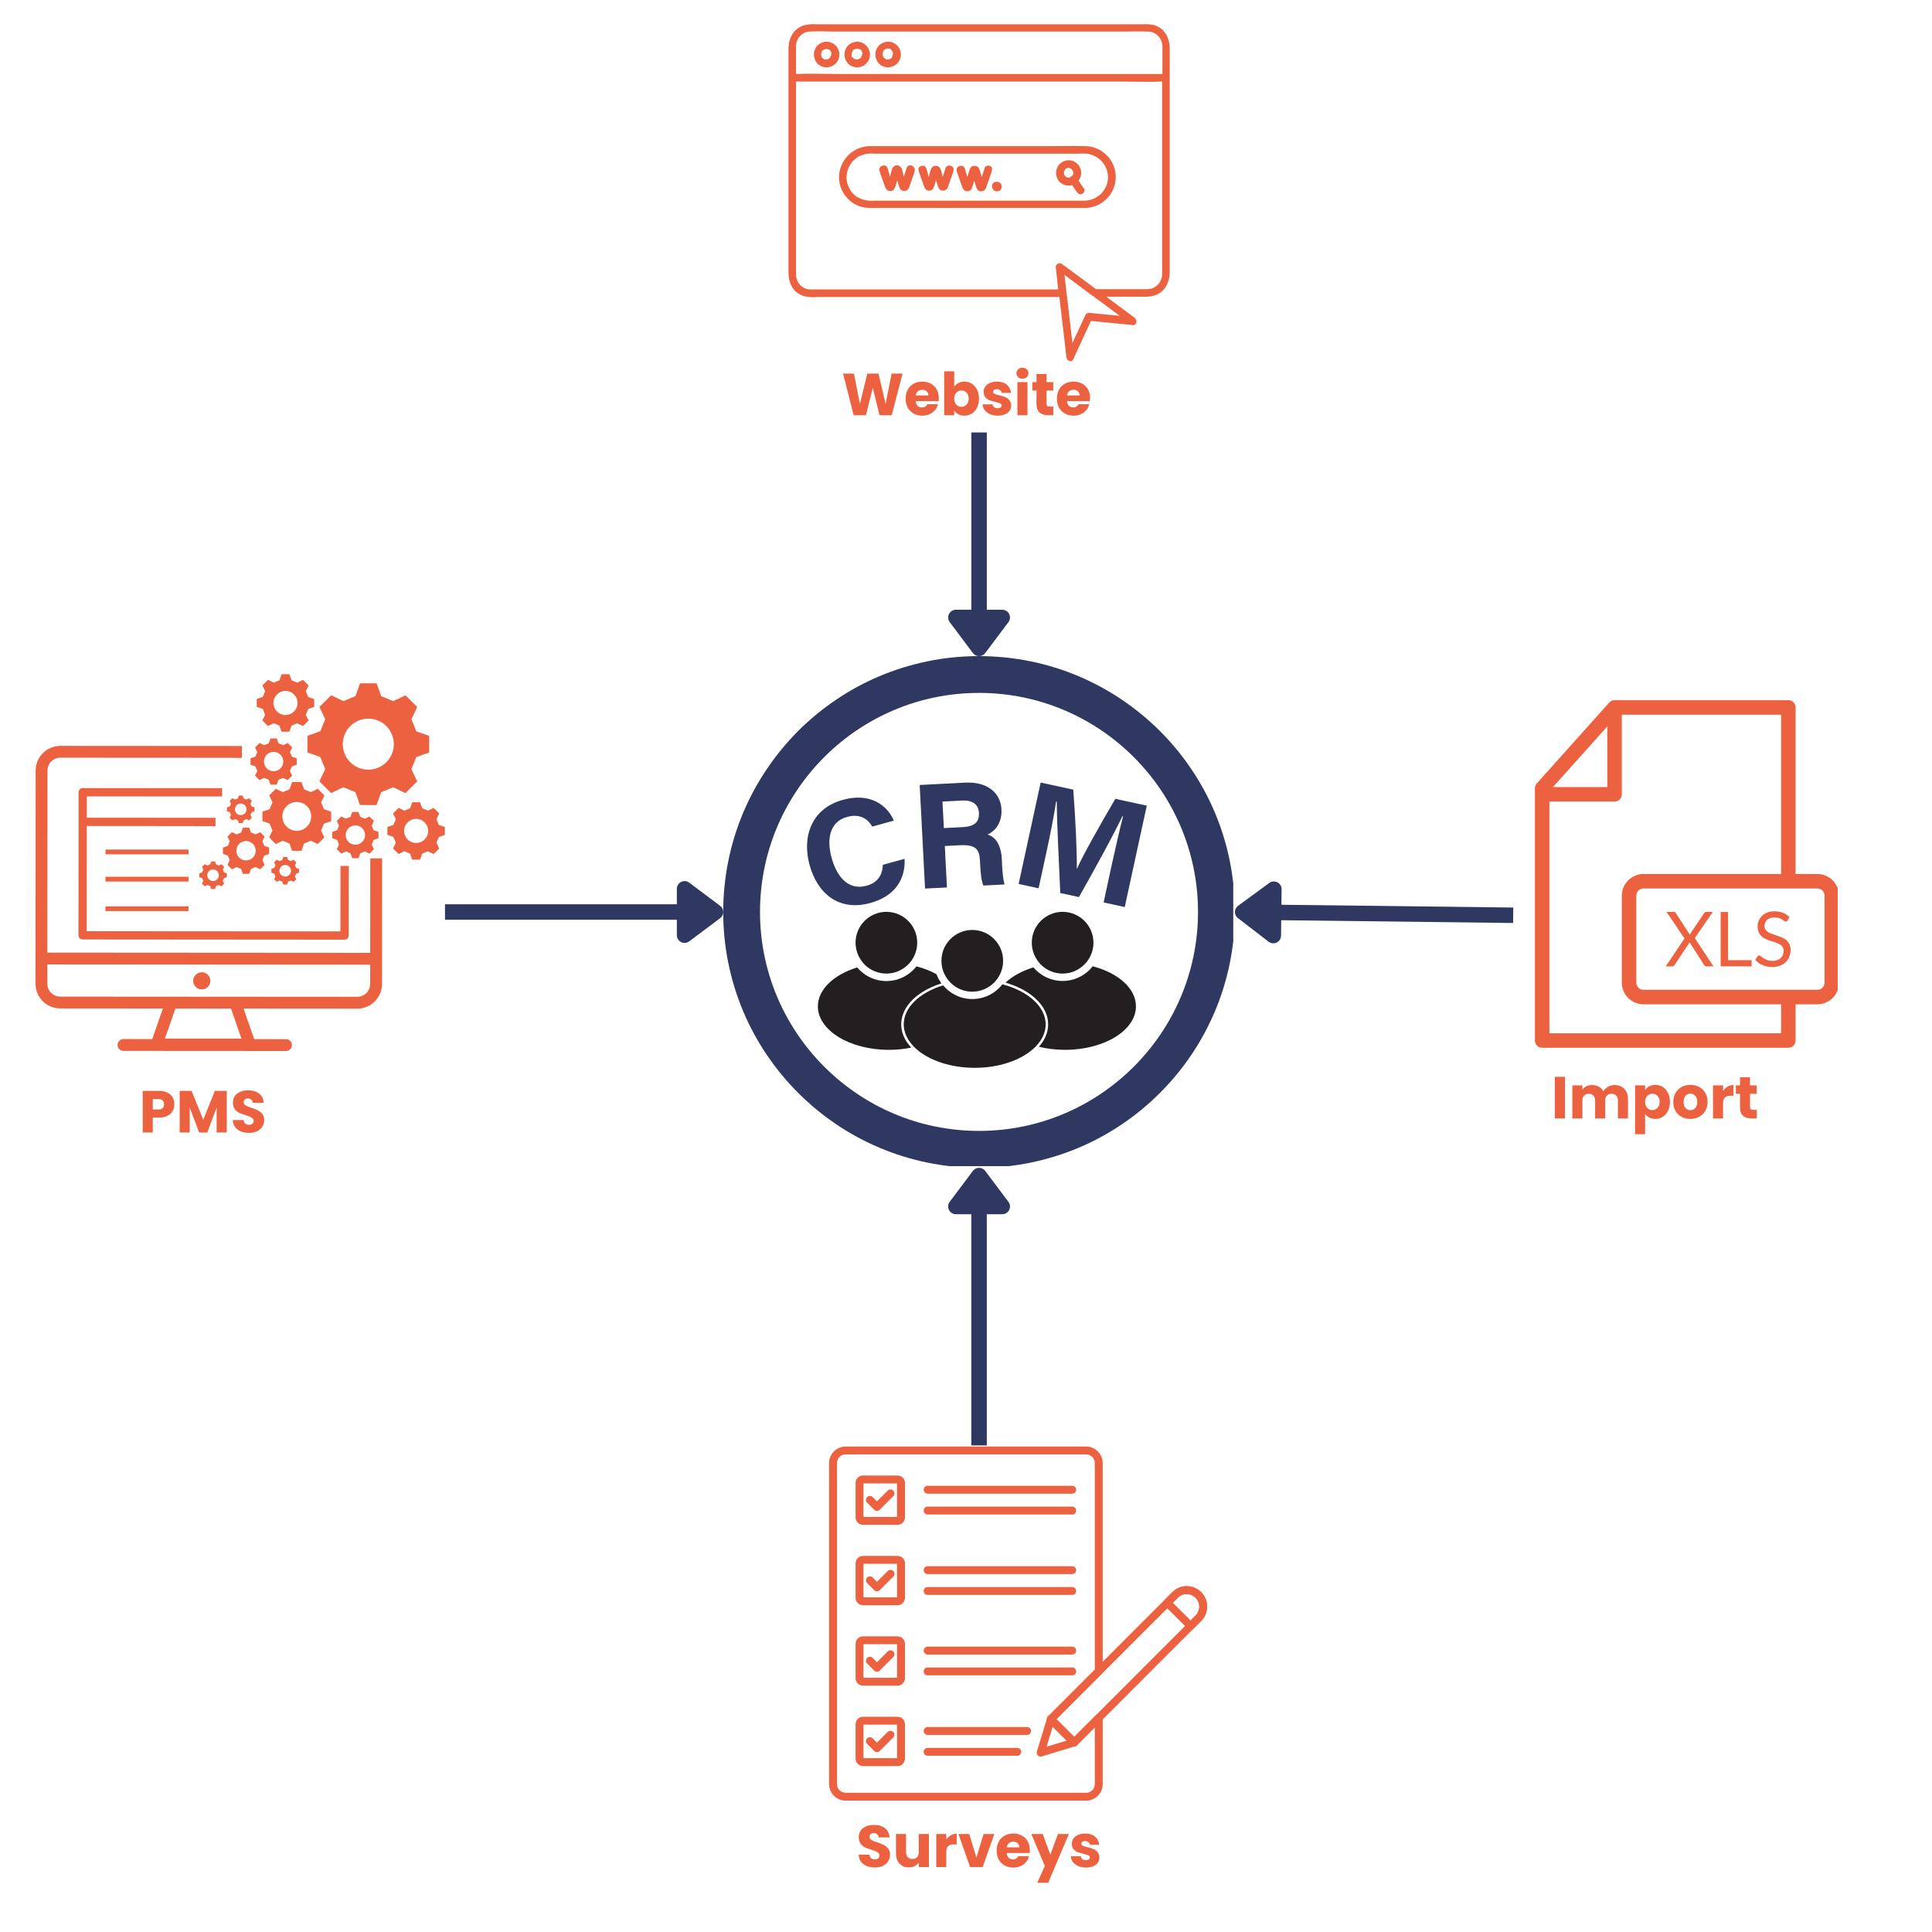 <?xml version="1.0" encoding="UTF-8"?>
<svg xmlns="http://www.w3.org/2000/svg" xmlns:xlink="http://www.w3.org/1999/xlink" width="500" zoomAndPan="magnify" viewBox="0 0 375 375" height="500" preserveAspectRatio="xMidYMid meet" version="1.0">
  <defs>
    <g></g>
    <clipPath id="d06514fbbf">
      <path d="M 140.375 127.352 L 239.375 127.352 L 239.375 226.352 L 140.375 226.352 Z M 140.375 127.352 " clip-rule="nonzero"></path>
    </clipPath>
    <clipPath id="a61e619417">
      <path d="M 49 130.863 L 61 130.863 L 61 143 L 49 143 Z M 49 130.863 " clip-rule="nonzero"></path>
    </clipPath>
    <clipPath id="ed50243638">
      <path d="M 75 155 L 86.367 155 L 86.367 167 L 75 167 Z M 75 155 " clip-rule="nonzero"></path>
    </clipPath>
    <clipPath id="74870df1e9">
      <path d="M 6.867 144 L 75 144 L 75 204 L 6.867 204 Z M 6.867 144 " clip-rule="nonzero"></path>
    </clipPath>
    <clipPath id="a2726e9010">
      <path d="M 153.02 4.652 L 227.27 4.652 L 227.27 70.652 L 153.02 70.652 Z M 153.02 4.652 " clip-rule="nonzero"></path>
    </clipPath>
    <clipPath id="a94b2adc1f">
      <path d="M 297 135 L 349 135 L 349 203.863 L 297 203.863 Z M 297 135 " clip-rule="nonzero"></path>
    </clipPath>
    <clipPath id="1eb3e6251d">
      <path d="M 314 169 L 356.711 169 L 356.711 195 L 314 195 Z M 314 169 " clip-rule="nonzero"></path>
    </clipPath>
    <clipPath id="cf404b1a13">
      <path d="M 160.922 280.559 L 215 280.559 L 215 349.559 L 160.922 349.559 Z M 160.922 280.559 " clip-rule="nonzero"></path>
    </clipPath>
    <clipPath id="f5240d5816">
      <path d="M 203 307 L 234.422 307 L 234.422 339 L 203 339 Z M 203 307 " clip-rule="nonzero"></path>
    </clipPath>
    <clipPath id="be3e261260">
      <path d="M 225 307 L 234.422 307 L 234.422 317 L 225 317 Z M 225 307 " clip-rule="nonzero"></path>
    </clipPath>
  </defs>
  <path fill="#231f20" d="M 174.926 198.828 C 174.926 197.602 175.312 196.43 176.074 195.309 C 176.793 194.246 177.832 193.297 179.152 192.484 C 180.215 191.832 181.414 191.285 182.734 190.875 C 182.336 190.328 182.004 189.715 181.762 189.086 C 180.629 188.461 179.324 187.941 177.883 187.566 C 177.699 187.809 177.5 188.035 177.285 188.246 C 175.887 189.648 174.02 190.422 172.047 190.422 C 170.062 190.422 168.211 189.648 166.812 188.246 C 166.664 188.102 166.52 187.941 166.383 187.781 C 161.867 189.168 158.75 192.031 158.75 195.336 C 158.75 199.988 164.934 203.773 172.516 203.773 C 174.035 203.773 175.5 203.625 176.871 203.332 C 176.578 203.012 176.312 202.68 176.074 202.348 C 175.312 201.227 174.926 200.039 174.926 198.828 Z M 174.926 198.828 " fill-opacity="1" fill-rule="nonzero"></path>
  <path fill="#231f20" d="M 167.758 187.156 C 167.824 187.223 167.891 187.289 167.957 187.355 C 169.023 188.355 170.461 188.969 172.047 188.969 C 173.699 188.969 175.207 188.289 176.285 187.195 C 176.352 187.129 176.418 187.062 176.484 186.98 C 176.551 186.914 176.605 186.848 176.672 186.77 C 177.523 185.73 178.031 184.41 178.031 182.973 C 178.031 179.668 175.352 176.988 172.047 176.988 C 168.742 176.988 166.066 179.668 166.066 182.973 C 166.066 184.488 166.637 185.875 167.57 186.941 C 167.625 187.023 167.691 187.09 167.758 187.156 Z M 167.758 187.156 " fill-opacity="1" fill-rule="nonzero"></path>
  <path fill="#231f20" d="M 212.09 187.555 C 211.906 187.793 211.703 188.02 211.492 188.234 C 210.094 189.633 208.227 190.406 206.254 190.406 C 204.281 190.406 202.418 189.633 201.02 188.234 C 200.871 188.09 200.723 187.93 200.59 187.77 C 198.379 188.449 196.512 189.473 195.18 190.727 C 196.688 191.168 198.047 191.754 199.219 192.484 C 200.539 193.297 201.562 194.258 202.297 195.309 C 203.055 196.418 203.441 197.602 203.441 198.828 C 203.441 200.055 203.055 201.227 202.297 202.348 C 202.098 202.625 201.883 202.906 201.645 203.172 C 203.215 203.559 204.934 203.773 206.723 203.773 C 214.316 203.773 220.484 199.988 220.484 195.336 C 220.484 191.832 217.023 188.836 212.09 187.555 Z M 212.09 187.555 " fill-opacity="1" fill-rule="nonzero"></path>
  <path fill="#231f20" d="M 201.965 187.156 C 202.031 187.223 202.098 187.289 202.164 187.355 C 203.23 188.355 204.668 188.969 206.254 188.969 C 207.906 188.969 209.414 188.289 210.492 187.195 C 210.559 187.129 210.625 187.062 210.691 186.98 C 210.758 186.914 210.812 186.848 210.879 186.77 C 211.73 185.73 212.238 184.41 212.238 182.973 C 212.238 179.668 209.559 176.988 206.254 176.988 C 202.949 176.988 200.27 179.668 200.27 182.973 C 200.27 184.488 200.844 185.875 201.777 186.941 C 201.832 187.023 201.898 187.09 201.965 187.156 Z M 201.965 187.156 " fill-opacity="1" fill-rule="nonzero"></path>
  <path fill="#231f20" d="M 194.781 191.113 C 194.703 191.086 194.633 191.074 194.555 191.059 C 194.367 191.301 194.168 191.527 193.957 191.738 C 193.742 191.953 193.516 192.152 193.289 192.34 C 191.984 193.363 190.398 193.91 188.719 193.91 C 187.945 193.91 187.199 193.793 186.48 193.566 C 186.387 193.539 186.293 193.5 186.199 193.473 C 186.105 193.43 186 193.391 185.906 193.352 C 185.016 192.977 184.188 192.434 183.48 191.727 C 183.336 191.578 183.188 191.418 183.055 191.258 C 178.539 192.645 175.418 195.512 175.418 198.816 C 175.418 200.414 176.152 201.918 177.43 203.199 C 177.5 203.266 177.566 203.332 177.633 203.398 C 177.699 203.465 177.766 203.531 177.844 203.598 C 180.324 205.812 184.492 207.262 189.199 207.262 C 194.035 207.262 198.285 205.73 200.738 203.414 C 200.805 203.348 200.871 203.277 200.938 203.227 C 201.004 203.16 201.07 203.094 201.125 203.027 C 202.297 201.785 202.965 200.348 202.965 198.816 C 202.949 195.391 199.59 192.434 194.781 191.113 Z M 194.781 191.113 " fill-opacity="1" fill-rule="nonzero"></path>
  <path fill="#231f20" d="M 184.242 190.461 C 184.309 190.527 184.359 190.594 184.426 190.66 C 184.492 190.727 184.562 190.793 184.629 190.859 C 184.855 191.074 185.082 191.258 185.332 191.434 C 186.293 192.098 187.465 192.484 188.719 192.484 C 190.371 192.484 191.875 191.805 192.957 190.715 C 193.023 190.648 193.09 190.578 193.156 190.5 C 193.223 190.434 193.277 190.367 193.344 190.285 C 194.195 189.246 194.703 187.93 194.703 186.488 C 194.703 183.184 192.023 180.504 188.719 180.504 C 185.414 180.504 182.734 183.184 182.734 186.488 C 182.734 187.727 183.109 188.887 183.762 189.832 C 183.906 190.059 184.066 190.262 184.242 190.461 Z M 184.242 190.461 " fill-opacity="1" fill-rule="nonzero"></path>
  <path fill="#2e3861" d="M 171.355 167.859 C 171.301 169.098 170.941 171.164 168.195 171.926 C 164.438 172.949 162.332 169.82 161.426 166.539 C 160.453 163.008 160.934 159.531 164.398 158.57 C 167.039 157.84 168.488 159.051 169.305 160.438 L 173.5 159.277 C 172.129 156.16 168.797 153.816 163.625 155.242 C 157.363 156.961 155.672 162.555 157.137 167.887 C 158.656 173.402 162.773 176.961 168.93 175.27 C 173.793 173.938 175.793 170.539 175.578 166.699 Z M 171.355 167.859 " fill-opacity="1" fill-rule="nonzero"></path>
  <path fill="#2e3861" d="M 194.461 166.859 C 194.273 163.262 192.715 162.305 191.703 161.984 C 193.129 161.305 194.516 159.77 194.383 157.078 C 194.223 153.977 191.73 151.684 187.344 151.91 L 178.512 152.363 L 179.551 172.469 L 183.801 172.258 L 183.387 164.207 L 186.254 164.062 C 189.492 163.891 190.105 164.902 190.211 167.102 L 190.223 167.395 C 190.332 169.527 190.477 171.031 190.875 171.883 L 194.996 171.672 C 194.676 170.738 194.582 169.207 194.5 167.848 Z M 186.852 160.543 L 183.203 160.73 L 182.934 155.586 L 186.68 155.387 C 188.812 155.281 189.918 156.133 190.012 157.773 C 190.105 159.477 189.238 160.426 186.852 160.543 Z M 186.852 160.543 " fill-opacity="1" fill-rule="nonzero"></path>
  <path fill="#2e3861" d="M 216.477 155.055 C 213.742 159.746 210.078 166.168 209.039 168.645 L 209.012 168.633 C 209.055 165.566 208.746 158.746 208.32 153.27 L 201.992 151.895 L 197.715 171.578 L 201.59 172.418 L 203.121 165.367 C 203.855 161.996 204.656 157.934 204.988 155.586 L 205.121 155.613 C 205.137 159.73 205.547 167.648 205.801 173.336 L 209.426 174.121 C 212.652 168.379 216.047 162.25 217.848 158.438 L 217.98 158.465 C 217.406 160.676 216.543 164.422 215.809 167.781 L 214.211 175.164 L 218.312 176.055 L 222.59 156.375 Z M 216.477 155.055 " fill-opacity="1" fill-rule="nonzero"></path>
  <g clip-path="url(#d06514fbbf)">
    <path fill="#2e3861" d="M 238.676 166.992 C 238.023 163.809 237.051 160.664 235.785 157.664 C 234.543 154.723 233 151.883 231.199 149.23 C 229.426 146.605 227.391 144.129 225.137 141.887 C 222.883 139.648 220.418 137.609 217.793 135.84 C 215.145 134.039 212.305 132.508 209.359 131.254 C 206.359 129.988 203.23 129.016 200.031 128.363 C 196.766 127.695 193.395 127.352 190.023 127.352 C 186.652 127.352 183.293 127.684 180.016 128.363 C 176.832 129.016 173.688 129.988 170.688 131.254 C 167.742 132.496 164.906 134.039 162.254 135.84 C 159.629 137.609 157.164 139.648 154.91 141.887 C 152.672 144.141 150.633 146.605 148.863 149.246 C 147.062 151.895 145.531 154.734 144.277 157.68 C 143.012 160.676 142.039 163.809 141.387 167.008 C 140.719 170.273 140.375 173.645 140.375 177.016 C 140.375 180.387 140.707 183.742 141.387 187.023 C 142.039 190.207 143.012 193.352 144.277 196.352 C 145.516 199.293 147.062 202.133 148.863 204.785 C 150.633 207.41 152.672 209.887 154.926 212.129 C 157.176 214.379 159.641 216.418 162.266 218.191 C 164.918 219.988 167.758 221.523 170.703 222.773 C 173.699 224.039 176.832 225.012 180.031 225.664 C 183.293 226.332 186.668 226.68 190.039 226.68 C 193.41 226.68 196.766 226.344 200.043 225.664 C 203.23 225.012 206.375 224.039 209.371 222.773 C 212.316 221.535 215.156 219.988 217.809 218.191 C 220.434 216.418 222.91 214.379 225.148 212.129 C 227.402 209.875 229.441 207.41 231.215 204.785 C 233.012 202.133 234.543 199.293 235.797 196.352 C 237.062 193.352 238.035 190.219 238.688 187.023 C 239.355 183.758 239.703 180.387 239.703 177.016 C 239.676 173.645 239.34 170.273 238.676 166.992 Z M 190.023 219.508 C 166.586 219.508 147.516 200.441 147.516 177 C 147.516 153.562 166.586 134.492 190.023 134.492 C 213.465 134.492 232.531 153.562 232.531 177 C 232.531 200.441 213.465 219.508 190.023 219.508 Z M 190.023 219.508 " fill-opacity="1" fill-rule="nonzero"></path>
  </g>
  <path fill="#ec6241" d="M 62.16 141.941 L 59.676 142.824 C 59.676 144.43 59.676 144.434 59.672 146.043 L 62.156 146.93 C 62.543 147.863 62.738 148.336 63.125 149.27 L 61.992 151.652 C 63.125 152.789 63.133 152.793 64.266 153.93 L 66.648 152.797 C 67.586 153.184 68.055 153.379 68.988 153.77 L 69.871 156.254 C 71.477 156.254 71.48 156.254 73.09 156.258 L 73.977 153.773 C 74.91 153.387 75.383 153.191 76.32 152.805 L 78.699 153.938 C 79.836 152.805 79.84 152.801 80.977 151.664 L 79.844 149.281 C 80.23 148.344 80.426 147.875 80.816 146.941 L 83.305 146.059 C 83.305 144.453 83.305 144.449 83.305 142.84 L 80.82 141.957 C 80.434 141.02 80.238 140.547 79.852 139.613 L 80.984 137.23 C 79.852 136.094 79.848 136.094 78.711 134.957 L 76.328 136.09 C 75.395 135.699 74.922 135.504 73.988 135.117 L 73.105 132.629 C 71.5 132.629 71.496 132.629 69.887 132.625 L 69 135.113 C 68.066 135.496 67.594 135.691 66.66 136.082 L 64.277 134.945 C 63.141 136.082 63.137 136.086 62 137.219 L 63.133 139.605 C 62.746 140.535 62.547 141.008 62.16 141.941 Z M 71.492 139.488 C 74.227 139.488 76.441 141.707 76.441 144.445 C 76.438 147.18 74.219 149.395 71.484 149.395 C 68.75 149.391 66.531 147.176 66.535 144.438 C 66.535 141.703 68.754 139.484 71.492 139.488 Z M 71.492 139.488 " fill-opacity="1" fill-rule="nonzero"></path>
  <path fill="#ec6241" d="M 50.934 157.551 C 50.934 158.457 50.934 158.461 50.934 159.367 L 52.336 159.867 C 52.555 160.395 52.664 160.664 52.883 161.191 L 52.242 162.535 C 52.883 163.176 52.887 163.18 53.527 163.824 L 54.871 163.184 C 55.398 163.402 55.668 163.516 56.195 163.734 L 56.691 165.137 C 57.602 165.137 57.602 165.137 58.512 165.141 L 59.012 163.734 C 59.539 163.52 59.805 163.406 60.332 163.188 L 61.68 163.828 C 62.32 163.188 62.324 163.188 62.965 162.547 L 62.328 161.199 C 62.547 160.672 62.656 160.406 62.875 159.879 L 64.277 159.379 C 64.277 158.473 64.277 158.469 64.281 157.562 L 62.879 157.062 C 62.66 156.535 62.551 156.266 62.332 155.738 L 62.973 154.395 C 62.332 153.754 62.328 153.75 61.688 153.105 L 60.344 153.746 C 59.816 153.527 59.547 153.414 59.02 153.195 L 58.52 151.793 C 57.613 151.793 57.613 151.793 56.703 151.789 L 56.203 153.195 C 55.676 153.41 55.41 153.523 54.883 153.742 L 53.535 153.102 C 52.895 153.742 52.891 153.742 52.25 154.383 L 52.887 155.73 C 52.668 156.258 52.559 156.523 52.34 157.051 Z M 57.605 155.664 C 59.152 155.664 60.406 156.918 60.402 158.465 C 60.402 160.012 59.148 161.262 57.602 161.262 C 56.059 161.262 54.805 160.008 54.809 158.461 C 54.809 156.914 56.062 155.664 57.605 155.664 Z M 57.605 155.664 " fill-opacity="1" fill-rule="nonzero"></path>
  <path fill="#ec6241" d="M 43.273 164.516 C 43.273 165.125 43.273 165.125 43.273 165.734 L 44.219 166.07 C 44.363 166.426 44.438 166.605 44.586 166.961 L 44.156 167.867 C 44.586 168.297 44.586 168.297 45.02 168.73 L 45.926 168.301 C 46.277 168.445 46.457 168.52 46.812 168.668 L 47.148 169.613 C 47.758 169.613 47.758 169.613 48.371 169.613 L 48.707 168.668 C 49.062 168.523 49.242 168.449 49.594 168.301 L 50.5 168.73 C 50.93 168.301 50.93 168.301 51.363 167.867 L 50.934 166.961 C 51.078 166.609 51.152 166.43 51.305 166.074 L 52.246 165.738 C 52.246 165.129 52.246 165.129 52.246 164.516 L 51.305 164.18 C 51.156 163.824 51.082 163.645 50.934 163.293 L 51.363 162.387 C 50.934 161.957 50.934 161.957 50.5 161.523 L 49.598 161.953 C 49.242 161.805 49.062 161.734 48.707 161.582 L 48.371 160.641 C 47.762 160.641 47.762 160.641 47.148 160.641 L 46.816 161.582 C 46.461 161.73 46.281 161.805 45.926 161.953 L 45.02 161.523 C 44.59 161.953 44.59 161.953 44.156 162.387 L 44.586 163.289 C 44.441 163.645 44.367 163.824 44.219 164.18 Z M 47.758 163.25 C 48.797 163.25 49.637 164.094 49.637 165.129 C 49.637 166.168 48.793 167.008 47.758 167.008 C 46.719 167.008 45.879 166.164 45.879 165.129 C 45.879 164.086 46.723 163.246 47.758 163.25 Z M 47.758 163.25 " fill-opacity="1" fill-rule="nonzero"></path>
  <path fill="#ec6241" d="M 73.461 162.695 C 73.461 162.086 73.461 162.086 73.461 161.473 L 72.52 161.137 C 72.371 160.781 72.297 160.602 72.148 160.25 L 72.578 159.344 C 72.148 158.914 72.148 158.914 71.715 158.48 L 70.812 158.91 C 70.457 158.762 70.277 158.691 69.922 158.539 L 69.586 157.598 C 68.977 157.598 68.977 157.598 68.363 157.598 L 68.031 158.539 C 67.672 158.688 67.496 158.762 67.141 158.906 L 66.234 158.48 C 65.805 158.91 65.805 158.91 65.371 159.344 L 65.801 160.246 C 65.656 160.602 65.582 160.781 65.434 161.137 L 64.488 161.473 C 64.488 162.078 64.488 162.082 64.488 162.691 L 65.434 163.027 C 65.578 163.383 65.652 163.562 65.801 163.918 L 65.371 164.82 C 65.801 165.254 65.801 165.254 66.234 165.688 L 67.141 165.258 C 67.492 165.402 67.672 165.477 68.027 165.625 L 68.363 166.57 C 68.973 166.57 68.973 166.57 69.586 166.57 L 69.922 165.625 C 70.277 165.48 70.457 165.406 70.809 165.258 L 71.715 165.688 C 72.145 165.258 72.145 165.258 72.578 164.824 L 72.148 163.918 C 72.293 163.566 72.367 163.387 72.52 163.031 Z M 68.977 163.961 C 67.938 163.961 67.098 163.117 67.098 162.078 C 67.098 161.043 67.941 160.203 68.977 160.203 C 70.016 160.203 70.855 161.043 70.855 162.082 C 70.855 163.121 70.016 163.961 68.977 163.961 Z M 68.977 163.961 " fill-opacity="1" fill-rule="nonzero"></path>
  <path fill="#ec6241" d="M 49.934 149.648 L 49.504 150.551 C 49.938 150.984 49.938 150.984 50.367 151.418 L 51.273 150.988 C 51.625 151.133 51.805 151.207 52.16 151.355 L 52.496 152.301 C 53.105 152.301 53.109 152.301 53.719 152.301 L 54.055 151.355 C 54.41 151.211 54.59 151.137 54.941 150.988 L 55.848 151.418 C 56.281 150.988 56.281 150.988 56.711 150.555 L 56.281 149.648 C 56.43 149.297 56.504 149.117 56.652 148.762 L 57.598 148.426 C 57.598 147.816 57.598 147.816 57.598 147.203 L 56.652 146.867 C 56.504 146.512 56.43 146.332 56.285 145.98 L 56.715 145.074 C 56.281 144.645 56.281 144.645 55.852 144.211 L 54.945 144.641 C 54.59 144.492 54.414 144.422 54.055 144.27 L 53.723 143.328 C 53.113 143.328 53.109 143.328 52.5 143.328 L 52.164 144.27 C 51.809 144.418 51.629 144.492 51.273 144.637 L 50.371 144.211 C 49.938 144.641 49.938 144.641 49.508 145.074 L 49.938 145.977 C 49.789 146.332 49.715 146.512 49.566 146.867 L 48.621 147.203 C 48.621 147.809 48.621 147.812 48.621 148.422 L 49.566 148.758 C 49.715 149.113 49.785 149.293 49.934 149.648 Z M 53.109 145.938 C 54.148 145.938 54.988 146.777 54.988 147.816 C 54.988 148.855 54.145 149.695 53.109 149.695 C 52.07 149.695 51.23 148.852 51.23 147.816 C 51.23 146.777 52.07 145.934 53.109 145.938 Z M 53.109 145.938 " fill-opacity="1" fill-rule="nonzero"></path>
  <g clip-path="url(#a61e619417)">
    <path fill="#ec6241" d="M 51.465 138.723 L 50.93 139.848 C 51.465 140.387 51.469 140.387 52.004 140.922 L 53.129 140.391 C 53.57 140.574 53.793 140.664 54.234 140.848 L 54.648 142.023 C 55.406 142.023 55.41 142.023 56.168 142.023 L 56.586 140.848 C 57.027 140.668 57.25 140.574 57.691 140.391 L 58.816 140.926 C 59.352 140.391 59.352 140.391 59.891 139.855 L 59.355 138.73 C 59.543 138.289 59.633 138.066 59.816 137.625 L 60.992 137.207 C 60.992 136.449 60.992 136.449 60.992 135.691 L 59.816 135.273 C 59.637 134.832 59.543 134.609 59.359 134.168 L 59.895 133.043 C 59.359 132.504 59.355 132.504 58.824 131.969 L 57.695 132.5 C 57.258 132.316 57.031 132.227 56.594 132.043 L 56.176 130.863 C 55.418 130.863 55.418 130.863 54.66 130.863 L 54.242 132.039 C 53.801 132.219 53.578 132.312 53.137 132.496 L 52.012 131.961 C 51.473 132.496 51.473 132.5 50.934 133.035 L 51.469 134.16 C 51.285 134.602 51.191 134.824 51.008 135.262 L 49.836 135.68 C 49.836 136.438 49.836 136.438 49.836 137.195 L 51.008 137.617 C 51.191 138.059 51.285 138.281 51.465 138.723 Z M 55.418 134.105 C 56.707 134.105 57.754 135.156 57.754 136.445 C 57.754 137.738 56.703 138.785 55.414 138.785 C 54.125 138.785 53.074 137.734 53.074 136.445 C 53.074 135.152 54.125 134.105 55.418 134.105 Z M 55.418 134.105 " fill-opacity="1" fill-rule="nonzero"></path>
  </g>
  <g clip-path="url(#ed50243638)">
    <path fill="#ec6241" d="M 86.348 162.051 C 86.348 161.293 86.348 161.289 86.348 160.531 L 85.172 160.113 C 84.992 159.672 84.898 159.449 84.715 159.008 L 85.25 157.883 C 84.715 157.348 84.715 157.348 84.18 156.809 L 83.051 157.34 C 82.613 157.156 82.391 157.066 81.949 156.883 L 81.531 155.707 C 80.773 155.707 80.773 155.707 80.016 155.707 L 79.598 156.883 C 79.156 157.062 78.934 157.156 78.492 157.34 L 77.367 156.805 C 76.828 157.34 76.828 157.34 76.293 157.875 L 76.828 159.004 C 76.641 159.441 76.551 159.668 76.367 160.105 L 75.191 160.523 C 75.191 161.281 75.191 161.281 75.191 162.039 L 76.367 162.457 C 76.547 162.898 76.641 163.121 76.824 163.562 L 76.289 164.688 C 76.824 165.227 76.828 165.227 77.363 165.766 L 78.488 165.23 C 78.926 165.414 79.152 165.508 79.59 165.691 L 80.008 166.863 C 80.766 166.863 80.766 166.863 81.523 166.863 L 81.941 165.691 C 82.383 165.508 82.605 165.414 83.047 165.234 L 84.172 165.77 C 84.711 165.234 84.711 165.23 85.25 164.695 L 84.715 163.57 C 84.898 163.129 84.988 162.906 85.172 162.465 Z M 80.766 163.625 C 79.477 163.625 78.43 162.574 78.43 161.285 C 78.43 159.996 79.48 158.945 80.77 158.945 C 82.059 158.945 83.109 159.996 83.109 161.289 C 83.109 162.578 82.059 163.629 80.766 163.625 Z M 80.766 163.625 " fill-opacity="1" fill-rule="nonzero"></path>
  </g>
  <path fill="#ec6241" d="M 42.996 167.73 L 42.457 167.988 C 42.246 167.898 42.137 167.855 41.926 167.766 L 41.727 167.203 C 41.359 167.203 41.359 167.203 40.996 167.203 L 40.797 167.766 C 40.586 167.852 40.477 167.895 40.266 167.984 L 39.727 167.727 C 39.469 167.984 39.465 167.984 39.207 168.246 L 39.465 168.785 C 39.379 168.996 39.332 169.102 39.246 169.316 L 38.68 169.516 C 38.68 169.879 38.68 169.879 38.68 170.246 L 39.242 170.445 C 39.328 170.656 39.375 170.766 39.465 170.977 L 39.203 171.516 C 39.461 171.773 39.461 171.777 39.719 172.035 L 40.262 171.777 C 40.473 171.863 40.578 171.91 40.789 171.996 L 40.992 172.562 C 41.355 172.562 41.355 172.562 41.723 172.562 L 41.922 172 C 42.133 171.914 42.238 171.867 42.453 171.777 L 42.992 172.035 C 43.25 171.777 43.25 171.777 43.508 171.52 L 43.25 170.98 C 43.336 170.77 43.383 170.66 43.473 170.449 L 44.035 170.25 C 44.035 169.883 44.035 169.883 44.035 169.52 L 43.473 169.32 C 43.387 169.109 43.344 169 43.254 168.789 L 43.512 168.25 C 43.254 167.988 43.254 167.988 42.996 167.73 Z M 41.355 171.004 C 40.734 171.004 40.234 170.504 40.234 169.879 C 40.234 169.258 40.734 168.758 41.359 168.758 C 41.977 168.758 42.48 169.258 42.48 169.883 C 42.48 170.504 41.977 171.004 41.355 171.004 Z M 41.355 171.004 " fill-opacity="1" fill-rule="nonzero"></path>
  <path fill="#ec6241" d="M 58.035 169.383 C 58.035 169.02 58.035 169.02 58.035 168.652 L 57.473 168.453 C 57.387 168.242 57.344 168.133 57.254 167.922 L 57.512 167.383 C 57.254 167.125 57.254 167.125 56.992 166.867 L 56.453 167.125 C 56.242 167.035 56.137 166.992 55.922 166.902 L 55.723 166.34 C 55.359 166.34 55.359 166.34 54.992 166.34 L 54.793 166.902 C 54.582 166.988 54.473 167.031 54.262 167.121 L 53.723 166.863 C 53.465 167.121 53.465 167.121 53.207 167.379 L 53.465 167.922 C 53.375 168.133 53.332 168.238 53.242 168.449 L 52.68 168.652 C 52.68 169.016 52.68 169.016 52.68 169.383 L 53.242 169.582 C 53.328 169.793 53.371 169.898 53.461 170.113 L 53.203 170.652 C 53.461 170.91 53.461 170.91 53.723 171.168 L 54.262 170.91 C 54.473 171 54.582 171.043 54.793 171.133 L 54.992 171.695 C 55.355 171.695 55.355 171.695 55.723 171.695 L 55.922 171.133 C 56.133 171.047 56.242 171.004 56.453 170.914 L 56.992 171.172 C 57.25 170.914 57.25 170.914 57.508 170.652 L 57.25 170.113 C 57.34 169.902 57.383 169.793 57.473 169.582 Z M 55.355 170.141 C 54.738 170.141 54.234 169.637 54.234 169.016 C 54.234 168.391 54.738 167.891 55.359 167.891 C 55.98 167.891 56.48 168.395 56.48 169.016 C 56.48 169.637 55.977 170.141 55.355 170.141 Z M 55.355 170.141 " fill-opacity="1" fill-rule="nonzero"></path>
  <path fill="#ec6241" d="M 46.16 154.973 C 45.949 155.059 45.84 155.102 45.629 155.191 L 45.09 154.934 C 44.832 155.191 44.832 155.191 44.574 155.453 L 44.832 155.992 C 44.742 156.203 44.699 156.309 44.609 156.523 L 44.047 156.723 C 44.047 157.086 44.047 157.086 44.047 157.453 L 44.609 157.652 C 44.695 157.863 44.738 157.973 44.828 158.184 L 44.57 158.723 C 44.828 158.98 44.828 158.98 45.086 159.238 L 45.629 158.98 C 45.84 159.07 45.945 159.113 46.156 159.203 L 46.359 159.766 C 46.723 159.766 46.723 159.766 47.09 159.766 L 47.289 159.203 C 47.5 159.117 47.605 159.074 47.82 158.984 L 48.359 159.242 C 48.617 158.984 48.617 158.984 48.875 158.723 L 48.617 158.184 C 48.707 157.973 48.75 157.867 48.84 157.652 L 49.402 157.453 C 49.402 157.09 49.402 157.09 49.402 156.723 L 48.84 156.523 C 48.754 156.312 48.711 156.203 48.621 155.992 L 48.879 155.453 C 48.621 155.195 48.621 155.195 48.359 154.938 L 47.82 155.195 C 47.609 155.105 47.5 155.062 47.289 154.973 L 47.09 154.41 C 46.727 154.41 46.727 154.41 46.359 154.41 Z M 47.848 157.09 C 47.848 157.711 47.344 158.211 46.723 158.211 C 46.102 158.211 45.602 157.711 45.602 157.086 C 45.602 156.465 46.102 155.965 46.727 155.965 C 47.344 155.965 47.848 156.469 47.848 157.09 Z M 47.848 157.09 " fill-opacity="1" fill-rule="nonzero"></path>
  <path fill="#ec6241" d="M 40.27 152.984 L 16.055 152.965 C 15.613 152.965 15.25 153.324 15.25 153.77 L 15.23 181.551 C 15.23 181.992 15.59 182.352 16.035 182.352 L 66.883 182.391 C 67.328 182.391 67.688 182.031 67.688 181.586 L 67.695 168.082 L 66.09 168.082 L 66.086 168.422 L 66.078 180.781 L 16.836 180.746 L 16.852 160.324 L 37.016 160.34 L 37.016 160.344 L 41.828 160.348 L 41.828 158.738 L 39.953 158.734 C 39.953 158.734 39.957 158.73 39.957 158.73 L 16.855 158.719 L 16.859 154.578 L 41.742 154.594 C 41.742 154.594 41.742 154.59 41.742 154.59 L 43.117 154.59 L 43.117 152.984 Z M 40.27 152.984 " fill-opacity="1" fill-rule="nonzero"></path>
  <g clip-path="url(#74870df1e9)">
    <path fill="#ec6241" d="M 71.871 166.828 L 71.855 184.949 L 9.188 184.906 L 9.215 149.566 C 9.215 148.188 10.336 147.066 11.715 147.07 L 45.305 147.09 L 45.305 147.105 L 46.949 147.109 L 46.949 144.797 L 11.719 144.773 C 9.074 144.77 6.918 146.922 6.918 149.566 L 6.891 190.934 C 6.887 193.578 9.039 195.734 11.684 195.734 L 31.621 195.75 L 29.547 201.688 L 23.965 201.684 C 23.332 201.684 22.816 202.195 22.816 202.832 C 22.816 203.465 23.332 203.98 23.965 203.98 L 55.516 204 C 56.152 204 56.664 203.488 56.664 202.855 C 56.664 202.219 56.152 201.707 55.516 201.707 L 49.34 201.699 L 47.273 195.762 L 69.348 195.777 C 71.992 195.781 74.148 193.629 74.152 190.98 L 74.168 166.613 L 71.879 166.609 Z M 46.871 201.605 L 32.012 201.594 L 34.047 195.762 L 44.844 195.77 Z M 71.852 190.98 C 71.852 192.359 70.727 193.48 69.348 193.477 L 11.684 193.438 C 10.305 193.438 9.184 192.312 9.188 190.934 L 9.188 187.203 L 71.855 187.246 Z M 71.852 190.98 " fill-opacity="1" fill-rule="nonzero"></path>
  </g>
  <path fill="#ec6241" d="M 20.477 164.898 L 36.598 164.898 L 36.598 165.82 L 20.477 165.82 Z M 20.477 164.898 " fill-opacity="1" fill-rule="nonzero"></path>
  <path fill="#ec6241" d="M 20.473 170.18 L 36.594 170.18 L 36.594 171.098 L 20.473 171.098 Z M 20.473 170.18 " fill-opacity="1" fill-rule="nonzero"></path>
  <path fill="#ec6241" d="M 20.469 175.922 L 36.59 175.922 L 36.59 176.84 L 20.469 176.84 Z M 20.469 175.922 " fill-opacity="1" fill-rule="nonzero"></path>
  <path fill="#ec6241" d="M 40.828 190.383 C 40.828 190.602 40.789 190.816 40.703 191.02 C 40.617 191.223 40.5 191.402 40.344 191.559 C 40.188 191.715 40.004 191.836 39.801 191.922 C 39.598 192.004 39.387 192.047 39.164 192.047 C 38.945 192.047 38.73 192.004 38.527 191.922 C 38.324 191.836 38.145 191.715 37.988 191.559 C 37.832 191.402 37.711 191.223 37.625 191.02 C 37.543 190.816 37.5 190.602 37.5 190.383 C 37.5 190.16 37.543 189.949 37.625 189.746 C 37.711 189.543 37.832 189.359 37.988 189.203 C 38.145 189.047 38.324 188.93 38.527 188.844 C 38.73 188.758 38.945 188.719 39.164 188.719 C 39.387 188.719 39.598 188.758 39.801 188.844 C 40.004 188.93 40.188 189.047 40.344 189.203 C 40.5 189.359 40.617 189.543 40.703 189.746 C 40.789 189.949 40.828 190.16 40.828 190.383 Z M 40.828 190.383 " fill-opacity="1" fill-rule="nonzero"></path>
  <g fill="#ec6241" fill-opacity="1">
    <g transform="translate(26.982, 219.82)">
      <g>
        <path d="M 6.859 -5.469 C 6.859 -5 6.75 -4.57 6.531 -4.188 C 6.32 -3.801 5.992 -3.488 5.547 -3.25 C 5.109 -3.008 4.562 -2.891 3.906 -2.891 L 2.672 -2.891 L 2.672 0 L 0.719 0 L 0.719 -8.078 L 3.906 -8.078 C 4.539 -8.078 5.082 -7.961 5.531 -7.734 C 5.977 -7.516 6.312 -7.207 6.531 -6.812 C 6.75 -6.426 6.859 -5.977 6.859 -5.469 Z M 3.75 -4.469 C 4.125 -4.469 4.398 -4.551 4.578 -4.719 C 4.766 -4.895 4.859 -5.145 4.859 -5.469 C 4.859 -5.789 4.766 -6.039 4.578 -6.219 C 4.398 -6.395 4.125 -6.484 3.75 -6.484 L 2.672 -6.484 L 2.672 -4.469 Z M 3.75 -4.469 "></path>
      </g>
    </g>
  </g>
  <g fill="#ec6241" fill-opacity="1">
    <g transform="translate(34.155, 219.82)">
      <g>
        <path d="M 9.859 -8.078 L 9.859 0 L 7.891 0 L 7.891 -4.844 L 6.078 0 L 4.5 0 L 2.672 -4.859 L 2.672 0 L 0.719 0 L 0.719 -8.078 L 3.031 -8.078 L 5.297 -2.484 L 7.547 -8.078 Z M 9.859 -8.078 "></path>
      </g>
    </g>
  </g>
  <g fill="#ec6241" fill-opacity="1">
    <g transform="translate(44.709, 219.82)">
      <g>
        <path d="M 3.641 0.078 C 3.047 0.078 2.516 -0.016 2.047 -0.203 C 1.578 -0.398 1.203 -0.688 0.922 -1.062 C 0.641 -1.438 0.492 -1.891 0.484 -2.422 L 2.578 -2.422 C 2.609 -2.117 2.711 -1.891 2.891 -1.734 C 3.066 -1.578 3.297 -1.5 3.578 -1.5 C 3.867 -1.5 4.098 -1.562 4.266 -1.688 C 4.43 -1.82 4.516 -2.008 4.516 -2.25 C 4.516 -2.445 4.445 -2.609 4.312 -2.734 C 4.176 -2.867 4.008 -2.977 3.812 -3.062 C 3.625 -3.156 3.348 -3.254 2.984 -3.359 C 2.461 -3.516 2.035 -3.672 1.703 -3.828 C 1.379 -3.992 1.098 -4.234 0.859 -4.547 C 0.617 -4.867 0.5 -5.281 0.5 -5.781 C 0.5 -6.531 0.77 -7.117 1.312 -7.547 C 1.863 -7.973 2.578 -8.188 3.453 -8.188 C 4.336 -8.188 5.051 -7.973 5.594 -7.547 C 6.145 -7.117 6.438 -6.523 6.469 -5.766 L 4.344 -5.766 C 4.332 -6.023 4.238 -6.227 4.062 -6.375 C 3.883 -6.531 3.656 -6.609 3.375 -6.609 C 3.145 -6.609 2.957 -6.547 2.812 -6.422 C 2.664 -6.297 2.594 -6.113 2.594 -5.875 C 2.594 -5.613 2.711 -5.41 2.953 -5.266 C 3.203 -5.117 3.586 -4.961 4.109 -4.797 C 4.629 -4.617 5.051 -4.445 5.375 -4.281 C 5.695 -4.125 5.977 -3.891 6.219 -3.578 C 6.457 -3.273 6.578 -2.883 6.578 -2.406 C 6.578 -1.945 6.457 -1.531 6.219 -1.156 C 5.988 -0.781 5.648 -0.477 5.203 -0.25 C 4.766 -0.031 4.242 0.078 3.641 0.078 Z M 3.641 0.078 "></path>
      </g>
    </g>
  </g>
  <path fill="#ec6241" d="M 210.566 28.359 C 208.391 28.301 206.273 28.359 204.098 28.359 L 176.332 28.359 C 173.859 28.359 171.449 28.359 168.98 28.359 C 165.684 28.301 162.922 31.008 162.859 34.301 C 162.801 36.949 164.566 39.359 167.098 40.125 C 168.039 40.359 169.039 40.418 169.98 40.359 L 210.508 40.359 C 210.508 40.359 210.566 40.359 210.566 40.359 C 213.863 40.359 216.566 37.652 216.566 34.359 C 216.566 31.066 213.863 28.359 210.566 28.359 Z M 215.039 34.828 C 214.805 37.125 212.863 38.891 210.566 38.949 C 210.566 38.949 210.508 38.949 210.508 38.949 L 169.625 38.949 C 168.449 39.066 167.273 38.77 166.273 38.184 C 164.215 36.711 163.684 33.891 165.156 31.77 C 165.508 31.242 166.039 30.77 166.566 30.418 C 167.508 29.949 168.625 29.711 169.684 29.828 L 209.098 29.828 C 209.684 29.828 210.332 29.77 210.922 29.828 C 213.449 30.125 215.273 32.359 215.039 34.828 Z M 215.039 34.828 " fill-opacity="1" fill-rule="nonzero"></path>
  <path fill="#ec6241" d="M 209.332 35.066 C 209.98 34.242 210.039 33.125 209.449 32.184 C 209.391 32.066 209.332 32.008 209.273 31.949 C 208.98 31.652 208.625 31.359 208.215 31.242 C 207.742 31.066 207.273 31.066 206.805 31.184 C 206.332 31.301 205.922 31.594 205.566 31.949 C 205.215 32.359 205.039 32.828 204.98 33.418 C 204.922 34.418 205.449 35.359 206.332 35.77 C 206.805 36.008 207.332 36.066 207.863 36.008 C 207.922 36.008 208.039 35.949 208.098 35.949 L 208.863 37.066 L 209.039 37.301 C 209.156 37.477 209.273 37.594 209.508 37.652 C 209.684 37.711 209.922 37.711 210.098 37.594 C 210.273 37.477 210.391 37.359 210.449 37.184 C 210.508 37.008 210.508 36.77 210.391 36.594 Z M 208.215 34.184 C 208.156 34.242 208.098 34.301 208.215 34.184 Z M 207.566 34.477 C 207.508 34.477 207.508 34.477 207.566 34.477 C 207.508 34.477 207.508 34.477 207.566 34.477 L 207.215 34.477 L 207.098 34.418 C 207.098 34.418 207.039 34.359 207.039 34.418 C 207.039 34.418 206.98 34.418 206.98 34.359 L 206.863 34.301 C 206.742 34.184 206.742 34.184 206.684 34.125 C 206.684 34.066 206.625 34.066 206.625 34.008 C 206.625 34.008 206.566 33.949 206.566 33.949 C 206.566 33.891 206.508 33.828 206.508 33.711 C 206.508 33.711 206.508 33.652 206.508 33.652 C 206.508 33.594 206.508 33.535 206.508 33.477 C 206.508 33.477 206.508 33.418 206.508 33.418 C 206.508 33.359 206.508 33.301 206.566 33.242 C 206.566 33.184 206.625 33.184 206.625 33.125 L 206.684 33.008 C 206.566 33.125 206.684 33.008 206.684 32.949 C 206.684 32.891 206.742 32.891 206.805 32.828 L 206.863 32.77 C 206.922 32.711 206.98 32.711 207.039 32.652 C 207.098 32.652 207.098 32.652 207.156 32.594 L 207.273 32.594 C 207.332 32.594 207.391 32.594 207.449 32.594 L 207.566 32.594 L 207.684 32.652 C 207.805 32.652 207.863 32.711 207.922 32.77 L 207.98 32.828 C 208.039 32.891 208.039 32.891 208.098 32.949 C 208.156 33.008 208.156 33.066 208.215 33.125 C 208.215 33.184 208.273 33.184 208.273 33.242 C 208.273 33.301 208.273 33.477 208.332 33.477 C 208.332 33.477 208.332 33.535 208.332 33.535 C 208.332 33.535 208.332 33.535 208.332 33.594 C 208.332 33.594 208.332 33.652 208.332 33.652 C 208.332 33.652 208.332 33.652 208.332 33.711 L 208.273 33.828 L 208.273 33.891 C 208.215 34.008 208.215 34.008 208.156 34.066 C 208.156 34.066 208.098 34.125 208.098 34.125 L 208.039 34.184 C 208.039 34.184 208.039 34.184 207.98 34.242 C 207.98 34.242 207.922 34.242 207.922 34.242 L 207.805 34.301 C 207.805 34.301 207.805 34.301 207.742 34.301 C 207.742 34.301 207.684 34.301 207.684 34.301 C 207.742 34.477 207.684 34.477 207.566 34.477 Z M 207.566 34.477 " fill-opacity="1" fill-rule="nonzero"></path>
  <path fill="#ec6241" d="M 176.156 32.301 C 176.098 32.359 175.98 32.477 175.98 32.594 C 175.922 32.711 175.859 32.828 175.859 33.008 L 175.449 34.301 L 175.156 33.125 C 175.098 32.891 175.039 32.711 174.98 32.652 C 174.922 32.535 174.801 32.359 174.684 32.301 C 174.332 32.008 173.859 32.008 173.508 32.301 C 173.391 32.418 173.273 32.535 173.215 32.652 C 173.156 32.77 173.098 32.891 173.039 33.184 L 172.742 34.301 L 172.391 33.008 C 172.332 32.828 172.273 32.594 172.156 32.418 C 172.039 32.184 171.742 32.066 171.508 32.125 C 171.273 32.125 171.098 32.184 170.922 32.359 C 170.742 32.477 170.684 32.711 170.684 32.891 C 170.684 33.066 170.742 33.301 170.801 33.477 L 171.684 36.008 L 171.801 36.301 C 171.859 36.418 171.922 36.535 171.98 36.652 C 172.039 36.77 172.156 36.891 172.273 36.949 C 172.391 37.008 172.566 37.066 172.742 37.066 C 173.039 37.125 173.391 36.949 173.566 36.711 C 173.684 36.477 173.801 36.242 173.859 36.008 L 174.156 35.008 L 174.449 36.008 C 174.508 36.184 174.566 36.359 174.625 36.477 C 174.684 36.652 174.801 36.77 174.922 36.891 C 175.273 37.125 175.742 37.125 176.098 36.891 C 176.215 36.77 176.332 36.652 176.391 36.535 C 176.449 36.418 176.508 36.301 176.566 36.066 L 177.449 33.535 C 177.508 33.359 177.566 33.125 177.566 32.949 C 177.566 32.711 177.449 32.535 177.273 32.359 C 176.98 32.008 176.508 32.008 176.156 32.301 Z M 176.156 32.301 " fill-opacity="1" fill-rule="nonzero"></path>
  <path fill="#ec6241" d="M 183.742 32.301 C 183.625 32.359 183.566 32.477 183.508 32.652 C 183.508 32.711 183.449 32.891 183.391 33.066 L 182.98 34.359 L 182.684 33.184 C 182.625 33.008 182.566 32.828 182.508 32.711 C 182.449 32.594 182.332 32.418 182.215 32.359 C 181.859 32.125 181.391 32.125 181.039 32.359 C 180.922 32.477 180.801 32.594 180.742 32.711 C 180.742 32.828 180.625 32.949 180.566 33.242 L 180.273 34.359 L 179.922 33.066 C 179.859 32.891 179.801 32.652 179.684 32.477 C 179.566 32.242 179.273 32.125 179.039 32.184 C 178.801 32.184 178.625 32.242 178.449 32.418 C 178.332 32.477 178.273 32.652 178.273 32.828 C 178.273 33.008 178.332 33.242 178.391 33.418 L 179.273 35.949 L 179.391 36.242 C 179.449 36.359 179.508 36.477 179.566 36.594 C 179.742 36.891 180.039 37.008 180.332 37.008 C 180.625 37.008 180.922 36.891 181.098 36.652 C 181.215 36.418 181.332 36.184 181.391 35.949 L 181.684 34.949 L 181.98 35.949 C 182.039 36.125 182.098 36.301 182.156 36.418 C 182.215 36.594 182.332 36.711 182.449 36.828 C 182.801 37.066 183.273 37.066 183.625 36.828 C 183.742 36.711 183.863 36.594 183.922 36.477 C 183.98 36.359 184.039 36.242 184.098 36.008 L 184.98 33.477 C 185.039 33.301 185.098 33.066 185.098 32.891 C 185.098 32.711 185.039 32.535 184.863 32.359 C 184.508 32.066 184.098 32.066 183.742 32.301 Z M 183.742 32.301 " fill-opacity="1" fill-rule="nonzero"></path>
  <path fill="#ec6241" d="M 192.391 32.359 C 192.098 32.066 191.566 32.066 191.273 32.359 C 191.215 32.418 191.098 32.535 191.098 32.652 C 191.098 32.711 191.039 32.891 190.98 33.066 L 190.566 34.359 L 190.215 33.184 C 190.156 33.008 190.098 32.828 190.039 32.711 C 189.98 32.594 189.863 32.418 189.742 32.359 C 189.391 32.125 188.922 32.125 188.566 32.359 C 188.449 32.477 188.332 32.594 188.273 32.711 C 188.215 32.828 188.215 32.949 188.098 33.242 L 187.742 34.359 L 187.391 33.066 C 187.332 32.891 187.273 32.652 187.156 32.477 C 187.039 32.242 186.742 32.125 186.508 32.184 C 186.273 32.184 186.098 32.242 185.922 32.418 C 185.742 32.535 185.684 32.77 185.684 32.949 C 185.684 33.125 185.742 33.359 185.801 33.535 L 186.684 36.066 L 186.801 36.359 C 186.863 36.477 186.922 36.594 186.98 36.711 C 187.156 37.008 187.449 37.125 187.742 37.125 C 188.039 37.125 188.332 37.008 188.508 36.77 C 188.625 36.535 188.742 36.301 188.801 36.066 L 189.098 35.066 L 189.391 36.066 C 189.449 36.242 189.508 36.418 189.566 36.535 C 189.625 36.711 189.742 36.828 189.863 36.949 C 190.039 37.066 190.215 37.184 190.449 37.125 C 190.684 37.125 190.863 37.066 191.039 36.949 C 191.156 36.828 191.273 36.711 191.332 36.594 C 191.391 36.477 191.449 36.301 191.508 36.125 L 192.391 33.594 C 192.449 33.418 192.508 33.184 192.508 33.008 C 192.625 32.652 192.566 32.477 192.391 32.359 Z M 192.391 32.359 " fill-opacity="1" fill-rule="nonzero"></path>
  <path fill="#ec6241" d="M 192.801 35.535 C 192.625 35.711 192.508 35.949 192.566 36.184 C 192.566 36.418 192.684 36.711 192.863 36.891 C 193.039 37.066 193.273 37.125 193.508 37.125 C 193.742 37.125 193.98 37.066 194.156 36.891 C 194.332 36.711 194.449 36.477 194.449 36.184 C 194.449 35.949 194.332 35.711 194.156 35.535 C 193.684 35.184 193.156 35.184 192.801 35.535 Z M 192.801 35.535 " fill-opacity="1" fill-rule="nonzero"></path>
  <g clip-path="url(#a2726e9010)">
    <path fill="#ec6241" d="M 223.863 4.828 C 223.156 4.711 222.391 4.652 221.684 4.711 L 158.391 4.711 C 157.625 4.652 156.918 4.711 156.156 4.887 C 154.039 5.477 153.039 7.418 153.039 9.477 L 153.039 52.891 C 153.039 54.891 153.859 56.711 155.859 57.418 C 156.742 57.652 157.684 57.77 158.625 57.652 L 205.625 57.652 L 206.742 67.184 L 206.98 69.359 C 207.039 70.008 208.039 70.477 208.332 69.711 L 211.742 62.301 L 219.625 63.066 C 219.805 63.184 219.98 63.125 220.156 63.066 C 220.508 62.949 220.625 62.594 220.566 62.242 C 220.566 62.066 220.449 61.891 220.273 61.711 L 214.742 57.594 L 221.805 57.594 C 222.625 57.652 223.508 57.535 224.273 57.301 C 226.215 56.535 227.039 54.711 227.039 52.77 L 227.039 9.418 C 227.039 7.301 225.98 5.359 223.863 4.828 Z M 154.508 8.949 C 154.508 7.477 155.625 6.242 157.098 6.125 C 158.742 6.008 160.391 6.125 161.98 6.125 L 217.625 6.125 C 219.332 6.125 221.039 6.066 222.805 6.125 C 224.332 6.125 225.566 7.359 225.625 8.949 L 225.625 14.359 L 162.684 14.359 C 159.98 14.359 157.215 14.242 154.508 14.359 L 154.508 9.652 C 154.508 9.418 154.508 9.184 154.508 8.949 Z M 210.684 61.125 L 208.156 66.594 L 206.684 53.949 L 206.625 53.359 L 211.98 57.359 C 211.98 57.359 212.039 57.418 212.098 57.418 L 217.332 61.301 L 211.273 60.711 C 211.039 60.77 210.805 60.891 210.684 61.125 Z M 225.566 53.242 C 225.566 54.477 224.742 55.594 223.566 56.008 C 222.863 56.125 222.156 56.184 221.449 56.125 L 212.742 56.125 L 207.805 52.477 L 206.039 51.184 C 205.684 51.008 205.215 51.125 205.039 51.477 C 204.98 51.594 204.922 51.711 204.922 51.832 L 205.391 56.184 L 159.039 56.184 C 158.449 56.184 157.859 56.184 157.332 56.184 C 155.801 56.184 154.566 54.949 154.508 53.359 C 154.508 53.184 154.508 52.949 154.508 52.77 L 154.508 15.828 L 217.391 15.828 C 220.098 15.828 222.863 15.949 225.566 15.828 L 225.566 52.477 C 225.566 52.77 225.566 53.008 225.566 53.242 Z M 225.566 53.242 " fill-opacity="1" fill-rule="nonzero"></path>
  </g>
  <path fill="#ec6241" d="M 162.332 12.184 C 162.742 11.711 162.922 11.184 162.922 10.594 C 162.922 9.535 162.273 8.594 161.273 8.242 C 160.332 7.887 159.215 8.184 158.566 8.949 C 157.684 10.008 157.801 11.535 158.801 12.477 C 159.859 13.359 161.391 13.242 162.332 12.184 Z M 161.449 10.418 C 161.449 10.477 161.449 10.477 161.449 10.477 C 161.449 10.477 161.449 10.477 161.449 10.418 Z M 159.391 10.477 C 159.391 10.418 159.391 10.418 159.391 10.359 C 159.391 10.301 159.449 10.184 159.449 10.125 C 159.449 10.066 159.508 10.066 159.508 10.008 C 159.508 9.949 159.566 9.949 159.566 9.887 C 159.625 9.828 159.684 9.77 159.742 9.711 L 159.801 9.711 C 159.742 9.77 159.801 9.711 159.859 9.711 C 159.918 9.652 160.039 9.652 160.098 9.594 C 160.098 9.594 159.918 9.652 160.039 9.594 L 160.156 9.535 L 160.215 9.535 C 160.215 9.535 160.215 9.535 160.273 9.535 C 160.273 9.535 160.332 9.535 160.332 9.535 L 160.566 9.535 L 160.859 9.594 C 160.98 9.652 160.98 9.652 160.98 9.652 L 161.215 9.887 L 161.273 10.008 C 161.273 10.066 161.332 10.066 161.332 10.125 C 161.332 10.242 161.391 10.242 161.391 10.301 C 161.391 10.359 161.332 10.418 161.332 10.477 C 161.332 10.535 161.332 10.535 161.332 10.594 C 161.332 10.594 161.273 10.77 161.273 10.828 C 161.273 10.828 161.273 10.887 161.273 10.887 C 161.273 10.887 161.273 10.887 161.215 10.949 C 161.156 11.008 161.098 11.125 161.098 11.184 C 161.098 11.184 161.039 11.242 161.039 11.242 C 161.039 11.242 160.98 11.301 160.98 11.301 C 160.918 11.301 160.859 11.418 160.801 11.418 L 160.742 11.477 L 160.508 11.535 C 160.508 11.535 160.449 11.535 160.449 11.535 C 160.449 11.535 160.391 11.535 160.391 11.535 C 160.332 11.535 160.273 11.535 160.156 11.535 L 160.039 11.535 L 159.918 11.477 C 159.801 11.418 159.98 11.477 159.98 11.477 C 159.918 11.418 159.859 11.418 159.801 11.359 L 159.684 11.301 C 159.566 11.184 159.566 11.184 159.508 11.125 L 159.449 11.008 L 159.449 10.887 C 159.391 10.828 159.449 10.828 159.449 10.949 C 159.449 10.887 159.391 10.77 159.391 10.711 L 159.391 10.594 C 159.391 10.594 159.391 10.535 159.391 10.477 Z M 159.391 10.477 " fill-opacity="1" fill-rule="nonzero"></path>
  <path fill="#ec6241" d="M 159.391 10.477 C 159.449 10.301 159.391 10.418 159.391 10.477 Z M 159.391 10.477 " fill-opacity="1" fill-rule="nonzero"></path>
  <path fill="#ec6241" d="M 160.449 11.594 L 160.508 11.594 C 160.508 11.535 160.449 11.535 160.449 11.594 Z M 160.449 11.594 " fill-opacity="1" fill-rule="nonzero"></path>
  <path fill="#ec6241" d="M 165.332 10.418 C 165.391 10.242 165.332 10.359 165.332 10.418 Z M 165.332 10.418 " fill-opacity="1" fill-rule="nonzero"></path>
  <path fill="#ec6241" d="M 168.273 12.184 C 168.684 11.711 168.859 11.184 168.859 10.594 C 168.859 9.535 168.156 8.594 167.215 8.242 C 166.273 7.887 165.156 8.184 164.508 8.949 C 163.625 10.008 163.742 11.535 164.742 12.477 C 165.801 13.359 167.391 13.242 168.273 12.184 Z M 167.391 10.418 C 167.391 10.477 167.391 10.477 167.391 10.477 C 167.391 10.418 167.391 10.418 167.391 10.418 Z M 165.332 10.418 C 165.332 10.359 165.332 10.359 165.332 10.301 C 165.332 10.242 165.391 10.125 165.391 10.066 L 165.449 9.949 L 165.508 9.828 C 165.566 9.711 165.508 9.828 165.508 9.828 C 165.566 9.77 165.625 9.711 165.684 9.652 C 165.684 9.652 165.742 9.652 165.742 9.652 C 165.801 9.594 165.922 9.594 165.98 9.535 C 165.98 9.535 165.801 9.594 165.922 9.535 L 166.039 9.477 L 166.098 9.477 C 166.098 9.477 166.098 9.477 166.156 9.477 C 166.156 9.477 166.215 9.477 166.215 9.477 L 166.508 9.477 L 166.801 9.535 C 166.922 9.594 166.922 9.594 166.922 9.594 L 166.98 9.652 L 167.039 9.652 L 167.215 9.828 L 167.273 9.949 L 167.332 10.066 C 167.391 10.184 167.391 10.242 167.391 10.301 C 167.391 10.359 167.332 10.418 167.332 10.477 C 167.332 10.535 167.332 10.535 167.332 10.594 C 167.332 10.652 167.273 10.77 167.273 10.828 C 167.273 10.828 167.273 10.887 167.273 10.887 C 167.273 10.887 167.273 10.887 167.215 10.949 C 167.156 11.066 167.098 11.125 167.098 11.184 C 167.098 11.184 167.039 11.242 167.039 11.242 L 166.98 11.301 C 166.922 11.301 166.801 11.418 166.801 11.418 L 166.742 11.418 L 166.508 11.535 C 166.508 11.535 166.449 11.535 166.449 11.535 C 166.449 11.535 166.391 11.535 166.391 11.535 C 166.332 11.535 166.215 11.535 166.156 11.535 L 166.039 11.477 L 165.922 11.477 C 165.801 11.418 165.98 11.477 165.98 11.477 C 165.922 11.418 165.859 11.418 165.742 11.359 C 165.742 11.359 165.684 11.301 165.625 11.301 C 165.625 11.301 165.449 11.125 165.449 11.125 L 165.332 11.008 C 165.332 11.008 165.273 10.828 165.273 10.77 C 165.273 10.711 165.273 10.711 165.273 10.652 C 165.332 10.594 165.332 10.477 165.332 10.418 Z M 165.332 10.418 " fill-opacity="1" fill-rule="nonzero"></path>
  <path fill="#ec6241" d="M 174.273 12.184 C 174.684 11.711 174.859 11.184 174.859 10.594 C 174.859 9.535 174.215 8.594 173.215 8.242 C 172.273 7.887 171.156 8.184 170.508 8.949 C 169.625 10.008 169.742 11.535 170.742 12.477 C 171.801 13.359 173.332 13.242 174.273 12.184 Z M 173.391 10.418 Z M 171.332 10.418 L 171.332 10.301 C 171.332 10.242 171.391 10.125 171.391 10.066 L 171.449 9.949 C 171.449 9.887 171.508 9.887 171.508 9.828 C 171.566 9.77 171.625 9.711 171.684 9.652 L 171.742 9.594 C 171.684 9.652 171.742 9.594 171.801 9.594 C 171.859 9.535 171.98 9.535 172.039 9.477 C 172.039 9.477 171.859 9.535 171.98 9.477 L 172.098 9.418 L 172.156 9.418 C 172.156 9.418 172.156 9.418 172.215 9.418 C 172.215 9.418 172.273 9.418 172.273 9.418 L 172.508 9.418 L 172.801 9.477 C 172.859 9.477 172.922 9.535 172.922 9.535 L 172.98 9.711 L 173.156 9.887 L 173.215 10.008 L 173.273 10.125 C 173.332 10.242 173.332 10.301 173.332 10.359 C 173.332 10.418 173.273 10.477 173.273 10.535 C 173.273 10.594 173.273 10.594 173.273 10.652 C 173.273 10.711 173.215 10.828 173.215 10.887 C 173.215 10.887 173.215 10.949 173.215 10.949 L 173.098 11.184 C 173.098 11.184 173.039 11.242 173.039 11.242 C 173.039 11.242 172.98 11.301 172.98 11.301 C 172.922 11.301 172.859 11.418 172.801 11.418 L 172.684 11.477 L 172.449 11.535 C 172.449 11.535 172.391 11.535 172.391 11.535 C 172.391 11.535 172.391 11.535 172.332 11.535 C 172.273 11.535 172.215 11.535 172.098 11.535 L 171.98 11.477 L 171.922 11.477 C 171.801 11.418 171.98 11.477 171.98 11.477 C 171.922 11.418 171.859 11.418 171.801 11.359 L 171.684 11.301 C 171.566 11.184 171.566 11.184 171.508 11.125 L 171.449 11.008 L 171.391 10.949 L 171.391 10.887 C 171.391 10.828 171.391 10.828 171.391 10.887 C 171.391 10.828 171.332 10.77 171.332 10.711 C 171.332 10.652 171.332 10.652 171.332 10.594 C 171.332 10.594 171.332 10.477 171.332 10.418 Z M 171.508 9.887 C 171.508 9.828 171.508 9.828 171.508 9.887 Z M 171.508 9.887 " fill-opacity="1" fill-rule="nonzero"></path>
  <path fill="#ec6241" d="M 172.391 11.594 C 172.449 11.594 172.449 11.594 172.391 11.594 L 172.449 11.594 C 172.449 11.535 172.391 11.535 172.391 11.594 Z M 172.391 11.594 " fill-opacity="1" fill-rule="nonzero"></path>
  <g fill="#ec6241" fill-opacity="1">
    <g transform="translate(163.363, 80.587)">
      <g>
        <path d="M 11.828 -8.078 L 9.719 0 L 7.344 0 L 6.047 -5.312 L 4.719 0 L 2.328 0 L 0.281 -8.078 L 2.391 -8.078 L 3.547 -2.203 L 4.984 -8.078 L 7.156 -8.078 L 8.531 -2.203 L 9.703 -8.078 Z M 11.828 -8.078 "></path>
      </g>
    </g>
  </g>
  <g fill="#ec6241" fill-opacity="1">
    <g transform="translate(175.457, 80.587)">
      <g>
        <path d="M 6.766 -3.312 C 6.766 -3.125 6.754 -2.93 6.734 -2.734 L 2.281 -2.734 C 2.312 -2.336 2.438 -2.031 2.656 -1.812 C 2.883 -1.602 3.164 -1.5 3.5 -1.5 C 3.988 -1.5 4.328 -1.707 4.516 -2.125 L 6.609 -2.125 C 6.504 -1.707 6.312 -1.328 6.031 -0.984 C 5.75 -0.648 5.395 -0.383 4.969 -0.188 C 4.551 0 4.082 0.094 3.562 0.094 C 2.938 0.094 2.379 -0.039 1.891 -0.312 C 1.398 -0.582 1.016 -0.961 0.734 -1.453 C 0.461 -1.953 0.328 -2.535 0.328 -3.203 C 0.328 -3.867 0.461 -4.453 0.734 -4.953 C 1.004 -5.453 1.383 -5.836 1.875 -6.109 C 2.363 -6.379 2.926 -6.516 3.562 -6.516 C 4.188 -6.516 4.738 -6.383 5.219 -6.125 C 5.707 -5.863 6.086 -5.488 6.359 -5 C 6.629 -4.52 6.766 -3.957 6.766 -3.312 Z M 4.75 -3.828 C 4.75 -4.16 4.633 -4.426 4.406 -4.625 C 4.176 -4.832 3.891 -4.938 3.547 -4.938 C 3.211 -4.938 2.93 -4.836 2.703 -4.641 C 2.484 -4.453 2.344 -4.18 2.281 -3.828 Z M 4.75 -3.828 "></path>
      </g>
    </g>
  </g>
  <g fill="#ec6241" fill-opacity="1">
    <g transform="translate(182.538, 80.587)">
      <g>
        <path d="M 2.672 -5.516 C 2.859 -5.805 3.125 -6.047 3.469 -6.234 C 3.812 -6.422 4.207 -6.516 4.656 -6.516 C 5.188 -6.516 5.664 -6.379 6.094 -6.109 C 6.52 -5.836 6.859 -5.453 7.109 -4.953 C 7.359 -4.453 7.484 -3.875 7.484 -3.219 C 7.484 -2.562 7.359 -1.977 7.109 -1.469 C 6.859 -0.969 6.52 -0.582 6.094 -0.312 C 5.664 -0.039 5.188 0.094 4.656 0.094 C 4.207 0.094 3.812 0.004 3.469 -0.172 C 3.133 -0.359 2.867 -0.598 2.672 -0.891 L 2.672 0 L 0.719 0 L 0.719 -8.516 L 2.672 -8.516 Z M 5.484 -3.219 C 5.484 -3.707 5.348 -4.094 5.078 -4.375 C 4.805 -4.656 4.473 -4.797 4.078 -4.797 C 3.68 -4.797 3.348 -4.648 3.078 -4.359 C 2.805 -4.078 2.672 -3.691 2.672 -3.203 C 2.672 -2.711 2.805 -2.328 3.078 -2.047 C 3.348 -1.766 3.68 -1.625 4.078 -1.625 C 4.461 -1.625 4.789 -1.766 5.062 -2.047 C 5.344 -2.336 5.484 -2.727 5.484 -3.219 Z M 5.484 -3.219 "></path>
      </g>
    </g>
  </g>
  <g fill="#ec6241" fill-opacity="1">
    <g transform="translate(190.344, 80.587)">
      <g>
        <path d="M 3.328 0.094 C 2.766 0.094 2.266 0 1.828 -0.188 C 1.391 -0.383 1.039 -0.648 0.781 -0.984 C 0.531 -1.316 0.395 -1.691 0.375 -2.109 L 2.312 -2.109 C 2.332 -1.879 2.43 -1.695 2.609 -1.562 C 2.797 -1.426 3.023 -1.359 3.297 -1.359 C 3.547 -1.359 3.738 -1.406 3.875 -1.5 C 4.008 -1.594 4.078 -1.719 4.078 -1.875 C 4.078 -2.062 3.977 -2.195 3.781 -2.281 C 3.594 -2.375 3.285 -2.473 2.859 -2.578 C 2.391 -2.68 2 -2.789 1.688 -2.906 C 1.383 -3.031 1.125 -3.219 0.906 -3.469 C 0.688 -3.727 0.578 -4.078 0.578 -4.516 C 0.578 -4.891 0.676 -5.227 0.875 -5.531 C 1.082 -5.832 1.383 -6.07 1.781 -6.25 C 2.176 -6.426 2.645 -6.516 3.188 -6.516 C 3.988 -6.516 4.617 -6.312 5.078 -5.906 C 5.547 -5.508 5.816 -4.984 5.891 -4.328 L 4.078 -4.328 C 4.047 -4.547 3.945 -4.719 3.781 -4.844 C 3.613 -4.977 3.395 -5.047 3.125 -5.047 C 2.895 -5.047 2.719 -5 2.594 -4.906 C 2.477 -4.82 2.422 -4.703 2.422 -4.547 C 2.422 -4.367 2.516 -4.234 2.703 -4.141 C 2.898 -4.047 3.207 -3.953 3.625 -3.859 C 4.094 -3.742 4.477 -3.625 4.781 -3.5 C 5.082 -3.383 5.344 -3.191 5.562 -2.922 C 5.789 -2.66 5.91 -2.305 5.922 -1.859 C 5.922 -1.484 5.816 -1.145 5.609 -0.844 C 5.398 -0.551 5.098 -0.32 4.703 -0.156 C 4.305 0.008 3.848 0.094 3.328 0.094 Z M 3.328 0.094 "></path>
      </g>
    </g>
  </g>
  <g fill="#ec6241" fill-opacity="1">
    <g transform="translate(196.759, 80.587)">
      <g>
        <path d="M 1.703 -7.078 C 1.359 -7.078 1.078 -7.176 0.859 -7.375 C 0.641 -7.582 0.531 -7.836 0.531 -8.141 C 0.531 -8.453 0.641 -8.707 0.859 -8.906 C 1.078 -9.113 1.359 -9.219 1.703 -9.219 C 2.035 -9.219 2.312 -9.113 2.531 -8.906 C 2.75 -8.707 2.859 -8.453 2.859 -8.141 C 2.859 -7.836 2.75 -7.582 2.531 -7.375 C 2.312 -7.176 2.035 -7.078 1.703 -7.078 Z M 2.672 -6.422 L 2.672 0 L 0.719 0 L 0.719 -6.422 Z M 2.672 -6.422 "></path>
      </g>
    </g>
  </g>
  <g fill="#ec6241" fill-opacity="1">
    <g transform="translate(200.15, 80.587)">
      <g>
        <path d="M 4.297 -1.672 L 4.297 0 L 3.281 0 C 2.57 0 2.02 -0.172 1.625 -0.516 C 1.227 -0.867 1.031 -1.441 1.031 -2.234 L 1.031 -4.781 L 0.234 -4.781 L 0.234 -6.422 L 1.031 -6.422 L 1.031 -7.984 L 2.984 -7.984 L 2.984 -6.422 L 4.281 -6.422 L 4.281 -4.781 L 2.984 -4.781 L 2.984 -2.203 C 2.984 -2.016 3.031 -1.879 3.125 -1.797 C 3.219 -1.711 3.375 -1.672 3.594 -1.672 Z M 4.297 -1.672 "></path>
      </g>
    </g>
  </g>
  <g fill="#ec6241" fill-opacity="1">
    <g transform="translate(204.818, 80.587)">
      <g>
        <path d="M 6.766 -3.312 C 6.766 -3.125 6.754 -2.93 6.734 -2.734 L 2.281 -2.734 C 2.312 -2.336 2.438 -2.031 2.656 -1.812 C 2.883 -1.602 3.164 -1.5 3.5 -1.5 C 3.988 -1.5 4.328 -1.707 4.516 -2.125 L 6.609 -2.125 C 6.504 -1.707 6.312 -1.328 6.031 -0.984 C 5.75 -0.648 5.395 -0.383 4.969 -0.188 C 4.551 0 4.082 0.094 3.562 0.094 C 2.938 0.094 2.379 -0.039 1.891 -0.312 C 1.398 -0.582 1.016 -0.961 0.734 -1.453 C 0.461 -1.953 0.328 -2.535 0.328 -3.203 C 0.328 -3.867 0.461 -4.453 0.734 -4.953 C 1.004 -5.453 1.383 -5.836 1.875 -6.109 C 2.363 -6.379 2.926 -6.516 3.562 -6.516 C 4.188 -6.516 4.738 -6.383 5.219 -6.125 C 5.707 -5.863 6.086 -5.488 6.359 -5 C 6.629 -4.52 6.766 -3.957 6.766 -3.312 Z M 4.75 -3.828 C 4.75 -4.16 4.633 -4.426 4.406 -4.625 C 4.176 -4.832 3.891 -4.938 3.547 -4.938 C 3.211 -4.938 2.93 -4.836 2.703 -4.641 C 2.484 -4.453 2.344 -4.18 2.281 -3.828 Z M 4.75 -3.828 "></path>
      </g>
    </g>
  </g>
  <g clip-path="url(#a94b2adc1f)">
    <path fill="#ec6241" d="M 347.117 203.371 L 299.332 203.371 C 298.555 203.371 297.926 202.738 297.926 201.965 L 297.926 153.004 C 297.926 152.656 298.055 152.324 298.285 152.066 L 312.34 136.375 C 312.605 136.078 312.984 135.906 313.387 135.906 L 347.117 135.906 C 347.891 135.906 348.523 136.535 348.523 137.312 L 348.523 169.637 C 348.523 170.414 347.891 171.043 347.117 171.043 C 346.344 171.043 345.711 170.414 345.711 169.637 L 345.711 138.719 L 314.016 138.719 L 300.738 153.539 L 300.738 200.559 L 345.711 200.559 L 345.711 194.938 C 345.711 194.164 346.344 193.531 347.117 193.531 C 347.891 193.531 348.523 194.164 348.523 194.938 L 348.523 201.965 C 348.523 202.738 347.891 203.371 347.117 203.371 Z M 347.117 203.371 " fill-opacity="1" fill-rule="nonzero"></path>
  </g>
  <path fill="#ec6241" d="M 313.387 155.582 L 300.738 155.582 C 299.961 155.582 299.332 154.953 299.332 154.18 C 299.332 153.402 299.961 152.773 300.738 152.773 L 311.98 152.773 L 311.98 138.719 C 311.98 137.941 312.609 137.312 313.387 137.312 C 314.164 137.312 314.793 137.941 314.793 138.719 L 314.793 154.18 C 314.793 154.953 314.164 155.582 313.387 155.582 Z M 313.387 155.582 " fill-opacity="1" fill-rule="nonzero"></path>
  <g clip-path="url(#1eb3e6251d)">
    <path fill="#ec6241" d="M 352.738 194.938 L 319.008 194.938 C 316.684 194.938 314.793 193.047 314.793 190.719 L 314.793 173.855 C 314.793 171.531 316.684 169.637 319.008 169.637 L 352.738 169.637 C 355.062 169.637 356.957 171.531 356.957 173.855 L 356.957 190.719 C 356.957 193.047 355.062 194.938 352.738 194.938 Z M 319.008 172.449 C 318.234 172.449 317.602 173.082 317.602 173.855 L 317.602 190.719 C 317.602 191.492 318.234 192.125 319.008 192.125 L 352.738 192.125 C 353.512 192.125 354.145 191.492 354.145 190.719 L 354.145 173.855 C 354.145 173.082 353.512 172.449 352.738 172.449 Z M 319.008 172.449 " fill-opacity="1" fill-rule="nonzero"></path>
  </g>
  <path fill="#ec6241" d="M 326.961 182.145 L 323.477 177.004 L 324.898 177.004 C 325 177.004 325.074 177.023 325.125 177.062 C 325.176 177.098 325.219 177.145 325.258 177.207 L 328.012 181.438 C 328.047 181.336 328.098 181.223 328.168 181.102 L 330.77 177.238 C 330.812 177.168 330.859 177.117 330.914 177.066 C 330.965 177.023 331.027 177.004 331.098 177.004 L 332.461 177.004 L 328.961 182.078 L 332.578 187.566 L 331.164 187.566 C 331.055 187.566 330.973 187.535 330.91 187.48 C 330.852 187.426 330.801 187.363 330.762 187.297 L 327.926 182.871 C 327.895 182.973 327.848 183.07 327.797 183.16 L 325.039 187.293 C 324.996 187.363 324.945 187.43 324.891 187.48 C 324.832 187.543 324.754 187.566 324.648 187.566 L 323.324 187.566 Z M 326.961 182.145 " fill-opacity="1" fill-rule="nonzero"></path>
  <path fill="#ec6241" d="M 335.414 186.367 L 339.98 186.367 L 339.98 187.566 L 333.98 187.566 L 333.98 177.008 L 335.414 177.008 Z M 335.414 186.367 " fill-opacity="1" fill-rule="nonzero"></path>
  <path fill="#ec6241" d="M 346.965 178.66 C 346.918 178.73 346.875 178.789 346.82 178.824 C 346.773 178.863 346.711 178.883 346.633 178.883 C 346.547 178.883 346.453 178.84 346.34 178.762 C 346.23 178.676 346.09 178.582 345.922 178.48 C 345.75 178.379 345.551 178.289 345.309 178.203 C 345.07 178.121 344.777 178.078 344.441 178.078 C 344.125 178.078 343.84 178.129 343.594 178.207 C 343.352 178.293 343.145 178.41 342.977 178.559 C 342.812 178.711 342.688 178.879 342.609 179.086 C 342.527 179.285 342.484 179.496 342.484 179.73 C 342.484 180.023 342.551 180.27 342.703 180.465 C 342.844 180.656 343.035 180.824 343.273 180.965 C 343.512 181.098 343.785 181.219 344.086 181.32 C 344.387 181.418 344.699 181.523 345.016 181.633 C 345.328 181.742 345.645 181.863 345.941 181.996 C 346.242 182.129 346.516 182.297 346.754 182.508 C 346.992 182.715 347.18 182.969 347.328 183.27 C 347.477 183.566 347.547 183.934 347.547 184.375 C 347.547 184.84 347.469 185.27 347.312 185.676 C 347.152 186.086 346.922 186.438 346.621 186.734 C 346.32 187.031 345.949 187.27 345.512 187.441 C 345.07 187.613 344.57 187.699 344.012 187.699 C 343.324 187.699 342.703 187.574 342.141 187.328 C 341.574 187.082 341.098 186.742 340.699 186.32 L 341.109 185.648 C 341.148 185.586 341.199 185.547 341.254 185.508 C 341.309 185.473 341.371 185.453 341.441 185.453 C 341.543 185.453 341.664 185.508 341.789 185.617 C 341.922 185.734 342.09 185.855 342.293 185.988 C 342.488 186.117 342.73 186.238 343.016 186.348 C 343.297 186.457 343.648 186.504 344.055 186.504 C 344.395 186.504 344.699 186.453 344.957 186.363 C 345.227 186.27 345.449 186.137 345.633 185.961 C 345.816 185.793 345.957 185.59 346.055 185.355 C 346.152 185.121 346.203 184.855 346.203 184.562 C 346.203 184.246 346.133 183.984 345.984 183.781 C 345.84 183.582 345.648 183.406 345.414 183.27 C 345.18 183.129 344.91 183.016 344.609 182.922 C 344.309 182.824 343.996 182.727 343.68 182.629 C 343.363 182.527 343.055 182.41 342.754 182.277 C 342.453 182.141 342.184 181.973 341.945 181.754 C 341.711 181.543 341.52 181.277 341.375 180.961 C 341.227 180.645 341.156 180.254 341.156 179.785 C 341.156 179.41 341.227 179.051 341.375 178.703 C 341.52 178.352 341.73 178.051 342.008 177.773 C 342.281 177.504 342.621 177.285 343.023 177.129 C 343.43 176.961 343.895 176.887 344.422 176.887 C 345.012 176.887 345.547 176.98 346.035 177.168 C 346.523 177.355 346.945 177.629 347.309 177.98 Z M 346.965 178.66 " fill-opacity="1" fill-rule="nonzero"></path>
  <g fill="#ec6241" fill-opacity="1">
    <g transform="translate(301.081, 217.087)">
      <g>
        <path d="M 2.672 -8.078 L 2.672 0 L 0.719 0 L 0.719 -8.078 Z M 2.672 -8.078 "></path>
      </g>
    </g>
  </g>
  <g fill="#ec6241" fill-opacity="1">
    <g transform="translate(304.472, 217.087)">
      <g>
        <path d="M 8.906 -6.484 C 9.695 -6.484 10.328 -6.238 10.797 -5.75 C 11.273 -5.27 11.516 -4.602 11.516 -3.75 L 11.516 0 L 9.562 0 L 9.562 -3.484 C 9.562 -3.898 9.453 -4.219 9.234 -4.438 C 9.016 -4.664 8.711 -4.781 8.328 -4.781 C 7.941 -4.781 7.641 -4.664 7.422 -4.438 C 7.203 -4.219 7.094 -3.898 7.094 -3.484 L 7.094 0 L 5.141 0 L 5.141 -3.484 C 5.141 -3.898 5.031 -4.219 4.812 -4.438 C 4.594 -4.664 4.289 -4.781 3.906 -4.781 C 3.52 -4.781 3.219 -4.664 3 -4.438 C 2.781 -4.219 2.672 -3.898 2.672 -3.484 L 2.672 0 L 0.719 0 L 0.719 -6.422 L 2.672 -6.422 L 2.672 -5.609 C 2.879 -5.879 3.141 -6.094 3.453 -6.25 C 3.773 -6.406 4.141 -6.484 4.547 -6.484 C 5.035 -6.484 5.469 -6.379 5.844 -6.172 C 6.227 -5.961 6.523 -5.672 6.734 -5.297 C 6.961 -5.641 7.266 -5.922 7.641 -6.141 C 8.023 -6.367 8.445 -6.484 8.906 -6.484 Z M 8.906 -6.484 "></path>
      </g>
    </g>
  </g>
  <g fill="#ec6241" fill-opacity="1">
    <g transform="translate(316.647, 217.087)">
      <g>
        <path d="M 2.672 -5.516 C 2.867 -5.805 3.133 -6.047 3.469 -6.234 C 3.812 -6.422 4.207 -6.516 4.656 -6.516 C 5.188 -6.516 5.664 -6.379 6.094 -6.109 C 6.52 -5.836 6.859 -5.453 7.109 -4.953 C 7.359 -4.453 7.484 -3.875 7.484 -3.219 C 7.484 -2.562 7.359 -1.977 7.109 -1.469 C 6.859 -0.969 6.52 -0.582 6.094 -0.312 C 5.664 -0.039 5.188 0.094 4.656 0.094 C 4.207 0.094 3.812 0.004 3.469 -0.172 C 3.133 -0.359 2.867 -0.598 2.672 -0.891 L 2.672 3.062 L 0.719 3.062 L 0.719 -6.422 L 2.672 -6.422 Z M 5.484 -3.219 C 5.484 -3.707 5.348 -4.094 5.078 -4.375 C 4.805 -4.656 4.473 -4.797 4.078 -4.797 C 3.68 -4.797 3.348 -4.648 3.078 -4.359 C 2.805 -4.078 2.672 -3.691 2.672 -3.203 C 2.672 -2.711 2.805 -2.328 3.078 -2.047 C 3.348 -1.766 3.68 -1.625 4.078 -1.625 C 4.461 -1.625 4.789 -1.766 5.062 -2.047 C 5.344 -2.336 5.484 -2.727 5.484 -3.219 Z M 5.484 -3.219 "></path>
      </g>
    </g>
  </g>
  <g fill="#ec6241" fill-opacity="1">
    <g transform="translate(324.453, 217.087)">
      <g>
        <path d="M 3.641 0.094 C 3.004 0.094 2.438 -0.039 1.938 -0.312 C 1.438 -0.582 1.039 -0.961 0.75 -1.453 C 0.469 -1.953 0.328 -2.535 0.328 -3.203 C 0.328 -3.867 0.473 -4.453 0.766 -4.953 C 1.055 -5.453 1.453 -5.836 1.953 -6.109 C 2.461 -6.379 3.031 -6.516 3.656 -6.516 C 4.281 -6.516 4.848 -6.379 5.359 -6.109 C 5.867 -5.836 6.266 -5.453 6.547 -4.953 C 6.836 -4.453 6.984 -3.867 6.984 -3.203 C 6.984 -2.547 6.836 -1.969 6.547 -1.469 C 6.254 -0.969 5.852 -0.582 5.344 -0.312 C 4.832 -0.039 4.266 0.094 3.641 0.094 Z M 3.641 -1.609 C 4.016 -1.609 4.332 -1.742 4.594 -2.016 C 4.852 -2.297 4.984 -2.691 4.984 -3.203 C 4.984 -3.723 4.852 -4.117 4.594 -4.391 C 4.344 -4.672 4.031 -4.812 3.656 -4.812 C 3.27 -4.812 2.953 -4.672 2.703 -4.391 C 2.453 -4.117 2.328 -3.723 2.328 -3.203 C 2.328 -2.691 2.453 -2.297 2.703 -2.016 C 2.953 -1.742 3.266 -1.609 3.641 -1.609 Z M 3.641 -1.609 "></path>
      </g>
    </g>
  </g>
  <g fill="#ec6241" fill-opacity="1">
    <g transform="translate(331.776, 217.087)">
      <g>
        <path d="M 2.672 -5.344 C 2.91 -5.695 3.203 -5.973 3.547 -6.172 C 3.891 -6.379 4.27 -6.484 4.688 -6.484 L 4.688 -4.406 L 4.156 -4.406 C 3.664 -4.406 3.297 -4.297 3.047 -4.078 C 2.797 -3.867 2.672 -3.504 2.672 -2.984 L 2.672 0 L 0.719 0 L 0.719 -6.422 L 2.672 -6.422 Z M 2.672 -5.344 "></path>
      </g>
    </g>
  </g>
  <g fill="#ec6241" fill-opacity="1">
    <g transform="translate(336.696, 217.087)">
      <g>
        <path d="M 4.297 -1.672 L 4.297 0 L 3.281 0 C 2.57 0 2.02 -0.172 1.625 -0.516 C 1.227 -0.867 1.031 -1.441 1.031 -2.234 L 1.031 -4.781 L 0.234 -4.781 L 0.234 -6.422 L 1.031 -6.422 L 1.031 -7.984 L 2.984 -7.984 L 2.984 -6.422 L 4.281 -6.422 L 4.281 -4.781 L 2.984 -4.781 L 2.984 -2.203 C 2.984 -2.016 3.031 -1.879 3.125 -1.797 C 3.219 -1.711 3.375 -1.672 3.594 -1.672 Z M 4.297 -1.672 "></path>
      </g>
    </g>
  </g>
  <g clip-path="url(#cf404b1a13)">
    <path fill="#ec6241" d="M 210.816 349.504 L 164.141 349.504 C 163.715 349.504 163.305 349.422 162.91 349.258 C 162.516 349.098 162.168 348.863 161.867 348.562 C 161.566 348.262 161.332 347.91 161.168 347.52 C 161.004 347.125 160.922 346.715 160.922 346.285 L 160.922 283.988 C 160.922 283.562 161.004 283.152 161.168 282.758 C 161.332 282.363 161.566 282.016 161.867 281.715 C 162.168 281.41 162.516 281.18 162.91 281.016 C 163.305 280.852 163.715 280.77 164.141 280.77 L 210.816 280.77 C 211.242 280.77 211.652 280.852 212.047 281.016 C 212.441 281.18 212.789 281.41 213.09 281.715 C 213.391 282.016 213.625 282.363 213.789 282.758 C 213.949 283.152 214.031 283.562 214.035 283.988 L 214.035 324.391 C 214.035 324.602 213.957 324.781 213.809 324.934 L 205.059 333.684 L 208.496 337.129 L 212.73 332.895 C 212.973 332.652 213.25 332.598 213.562 332.727 C 213.879 332.859 214.035 333.094 214.035 333.434 L 214.035 346.285 C 214.035 346.715 213.953 347.125 213.789 347.52 C 213.625 347.914 213.395 348.262 213.09 348.562 C 212.789 348.863 212.441 349.098 212.047 349.262 C 211.652 349.422 211.242 349.504 210.816 349.504 Z M 164.141 282.297 C 163.918 282.297 163.703 282.34 163.496 282.426 C 163.289 282.512 163.105 282.633 162.945 282.793 C 162.789 282.949 162.668 283.133 162.582 283.34 C 162.496 283.547 162.453 283.762 162.453 283.988 L 162.453 346.285 C 162.453 346.508 162.496 346.727 162.582 346.934 C 162.668 347.141 162.789 347.32 162.945 347.48 C 163.105 347.637 163.289 347.762 163.496 347.848 C 163.703 347.934 163.918 347.977 164.141 347.977 L 210.816 347.977 C 211.039 347.977 211.254 347.934 211.461 347.848 C 211.668 347.762 211.852 347.637 212.008 347.48 C 212.168 347.32 212.289 347.137 212.375 346.934 C 212.461 346.727 212.504 346.508 212.504 346.285 L 212.504 335.277 L 209.035 338.75 C 208.887 338.898 208.707 338.973 208.496 338.973 C 208.285 338.973 208.105 338.898 207.953 338.75 L 203.438 334.223 C 203.285 334.074 203.211 333.895 203.211 333.684 C 203.211 333.473 203.285 333.293 203.438 333.145 L 212.504 324.074 L 212.504 283.988 C 212.504 283.762 212.461 283.547 212.375 283.34 C 212.289 283.133 212.168 282.949 212.008 282.793 C 211.852 282.633 211.668 282.512 211.461 282.426 C 211.254 282.34 211.039 282.297 210.816 282.297 Z M 213.27 324.391 Z M 213.27 324.391 " fill-opacity="1" fill-rule="nonzero"></path>
  </g>
  <path fill="#ec6241" d="M 170.219 293.258 C 170.008 293.258 169.828 293.184 169.68 293.035 L 168.316 291.672 C 168.164 291.523 168.086 291.34 168.082 291.125 C 168.082 290.914 168.156 290.73 168.309 290.578 C 168.457 290.43 168.641 290.355 168.855 290.355 C 169.07 290.359 169.25 290.438 169.398 290.59 L 170.219 291.41 L 172.312 289.32 C 172.461 289.176 172.641 289.102 172.852 289.105 C 173.059 289.105 173.234 289.18 173.383 289.328 C 173.531 289.477 173.605 289.656 173.605 289.863 C 173.609 290.07 173.539 290.25 173.395 290.402 L 170.762 293.035 C 170.609 293.184 170.43 293.258 170.219 293.258 Z M 170.219 293.258 " fill-opacity="1" fill-rule="nonzero"></path>
  <path fill="#ec6241" d="M 174.219 295.961 L 167.496 295.961 C 167.309 295.961 167.125 295.926 166.949 295.852 C 166.777 295.781 166.621 295.676 166.488 295.543 C 166.355 295.41 166.25 295.254 166.18 295.082 C 166.105 294.906 166.07 294.723 166.07 294.535 L 166.07 287.816 C 166.07 287.629 166.105 287.449 166.18 287.273 C 166.25 287.098 166.355 286.945 166.488 286.812 C 166.621 286.68 166.777 286.574 166.953 286.504 C 167.125 286.434 167.309 286.395 167.496 286.395 L 174.223 286.395 C 174.41 286.395 174.594 286.434 174.77 286.504 C 174.941 286.578 175.098 286.68 175.23 286.812 C 175.363 286.949 175.469 287.102 175.539 287.277 C 175.613 287.449 175.648 287.633 175.648 287.82 L 175.648 294.539 C 175.648 294.727 175.609 294.91 175.539 295.082 C 175.465 295.258 175.363 295.414 175.227 295.547 C 175.094 295.68 174.938 295.781 174.766 295.855 C 174.59 295.926 174.406 295.961 174.219 295.961 Z M 167.598 294.434 L 174.113 294.434 L 174.113 287.926 L 167.598 287.926 Z M 167.598 294.434 " fill-opacity="1" fill-rule="nonzero"></path>
  <path fill="#ec6241" d="M 208.125 289.922 L 180.047 289.922 C 179.836 289.922 179.656 289.848 179.508 289.695 C 179.359 289.547 179.285 289.367 179.285 289.156 C 179.285 288.945 179.359 288.766 179.508 288.617 C 179.656 288.465 179.836 288.391 180.047 288.391 L 208.125 288.391 C 208.336 288.391 208.516 288.465 208.664 288.617 C 208.812 288.766 208.887 288.945 208.887 289.156 C 208.887 289.367 208.812 289.547 208.664 289.695 C 208.516 289.848 208.336 289.922 208.125 289.922 Z M 208.125 289.922 " fill-opacity="1" fill-rule="nonzero"></path>
  <path fill="#ec6241" d="M 208.125 293.965 L 180.047 293.965 C 179.836 293.965 179.656 293.891 179.508 293.738 C 179.359 293.59 179.285 293.41 179.285 293.199 C 179.285 292.988 179.359 292.809 179.508 292.66 C 179.656 292.508 179.836 292.434 180.047 292.434 L 208.125 292.434 C 208.336 292.434 208.516 292.508 208.664 292.66 C 208.812 292.809 208.887 292.988 208.887 293.199 C 208.887 293.41 208.812 293.59 208.664 293.738 C 208.516 293.891 208.336 293.965 208.125 293.965 Z M 208.125 293.965 " fill-opacity="1" fill-rule="nonzero"></path>
  <path fill="#ec6241" d="M 170.219 308.867 C 170.008 308.867 169.828 308.793 169.68 308.645 L 168.316 307.281 C 168.164 307.133 168.086 306.953 168.086 306.738 C 168.082 306.527 168.156 306.344 168.309 306.191 C 168.457 306.043 168.641 305.969 168.855 305.969 C 169.07 305.969 169.25 306.047 169.398 306.203 L 170.219 307.023 L 172.312 304.93 C 172.461 304.781 172.641 304.707 172.852 304.707 C 173.062 304.707 173.242 304.781 173.395 304.93 C 173.543 305.078 173.617 305.258 173.617 305.469 C 173.617 305.68 173.543 305.863 173.395 306.012 L 170.762 308.645 C 170.609 308.793 170.43 308.867 170.219 308.867 Z M 170.219 308.867 " fill-opacity="1" fill-rule="nonzero"></path>
  <path fill="#ec6241" d="M 174.219 311.57 L 167.496 311.57 C 167.309 311.57 167.125 311.535 166.949 311.461 C 166.777 311.391 166.621 311.289 166.488 311.152 C 166.355 311.02 166.25 310.867 166.18 310.691 C 166.105 310.516 166.07 310.336 166.07 310.145 L 166.07 303.43 C 166.07 303.238 166.105 303.059 166.18 302.883 C 166.25 302.707 166.355 302.555 166.488 302.422 C 166.621 302.285 166.777 302.184 166.949 302.109 C 167.125 302.039 167.309 302.004 167.496 302.004 L 174.223 302.004 C 174.41 302.004 174.594 302.039 174.77 302.113 C 174.941 302.184 175.098 302.289 175.23 302.422 C 175.363 302.555 175.469 302.707 175.539 302.883 C 175.613 303.059 175.648 303.238 175.648 303.43 L 175.648 310.145 C 175.648 310.336 175.613 310.516 175.539 310.691 C 175.465 310.867 175.363 311.02 175.23 311.156 C 175.094 311.289 174.941 311.391 174.766 311.465 C 174.59 311.535 174.406 311.57 174.219 311.57 Z M 167.598 310.043 L 174.113 310.043 L 174.113 303.531 L 167.598 303.531 Z M 167.598 310.043 " fill-opacity="1" fill-rule="nonzero"></path>
  <path fill="#ec6241" d="M 208.125 305.531 L 180.047 305.531 C 179.836 305.531 179.656 305.457 179.508 305.309 C 179.359 305.156 179.285 304.977 179.285 304.766 C 179.285 304.555 179.359 304.375 179.508 304.227 C 179.656 304.078 179.836 304.004 180.047 304.004 L 208.125 304.004 C 208.336 304.004 208.516 304.078 208.664 304.227 C 208.812 304.375 208.887 304.555 208.887 304.766 C 208.887 304.977 208.812 305.156 208.664 305.309 C 208.516 305.457 208.336 305.531 208.125 305.531 Z M 208.125 305.531 " fill-opacity="1" fill-rule="nonzero"></path>
  <path fill="#ec6241" d="M 208.125 309.57 L 180.047 309.57 C 179.836 309.57 179.656 309.496 179.508 309.348 C 179.359 309.199 179.285 309.02 179.285 308.809 C 179.285 308.598 179.359 308.418 179.508 308.266 C 179.656 308.117 179.836 308.043 180.047 308.043 L 208.125 308.043 C 208.336 308.043 208.516 308.117 208.664 308.266 C 208.812 308.418 208.887 308.598 208.887 308.809 C 208.887 309.02 208.812 309.199 208.664 309.348 C 208.516 309.496 208.336 309.57 208.125 309.57 Z M 208.125 309.57 " fill-opacity="1" fill-rule="nonzero"></path>
  <path fill="#ec6241" d="M 170.219 324.48 C 170.008 324.48 169.828 324.402 169.68 324.254 L 168.316 322.891 C 168.164 322.742 168.086 322.562 168.086 322.348 C 168.082 322.137 168.156 321.953 168.309 321.801 C 168.457 321.652 168.641 321.578 168.855 321.578 C 169.07 321.582 169.25 321.656 169.398 321.812 L 170.219 322.633 L 172.312 320.539 C 172.461 320.395 172.641 320.324 172.852 320.324 C 173.059 320.328 173.234 320.402 173.383 320.551 C 173.531 320.695 173.605 320.875 173.609 321.082 C 173.609 321.293 173.539 321.469 173.395 321.621 L 170.762 324.254 C 170.609 324.402 170.43 324.48 170.219 324.48 Z M 170.219 324.48 " fill-opacity="1" fill-rule="nonzero"></path>
  <path fill="#ec6241" d="M 174.219 327.18 L 167.496 327.18 C 167.309 327.18 167.125 327.145 166.949 327.074 C 166.777 327 166.621 326.898 166.488 326.766 C 166.355 326.629 166.25 326.477 166.18 326.301 C 166.105 326.125 166.07 325.945 166.07 325.758 L 166.07 319.039 C 166.07 318.852 166.105 318.668 166.18 318.492 C 166.25 318.32 166.355 318.164 166.488 318.031 C 166.621 317.898 166.777 317.793 166.949 317.723 C 167.125 317.648 167.309 317.613 167.496 317.613 L 174.223 317.613 C 174.41 317.613 174.594 317.648 174.77 317.723 C 174.941 317.793 175.098 317.898 175.23 318.031 C 175.363 318.164 175.469 318.32 175.539 318.492 C 175.613 318.668 175.648 318.852 175.648 319.039 L 175.648 325.758 C 175.648 325.945 175.613 326.129 175.539 326.301 C 175.465 326.477 175.363 326.633 175.227 326.766 C 175.094 326.898 174.941 327 174.766 327.074 C 174.59 327.145 174.406 327.184 174.219 327.18 Z M 167.598 325.652 L 174.113 325.652 L 174.113 319.141 L 167.598 319.141 Z M 167.598 325.652 " fill-opacity="1" fill-rule="nonzero"></path>
  <path fill="#ec6241" d="M 208.125 321.141 L 180.047 321.141 C 179.836 321.141 179.656 321.066 179.508 320.918 C 179.359 320.766 179.285 320.586 179.285 320.375 C 179.285 320.164 179.359 319.984 179.508 319.836 C 179.656 319.688 179.836 319.613 180.047 319.613 L 208.125 319.613 C 208.336 319.613 208.516 319.688 208.664 319.836 C 208.812 319.984 208.887 320.164 208.887 320.375 C 208.887 320.586 208.812 320.766 208.664 320.918 C 208.516 321.066 208.336 321.141 208.125 321.141 Z M 208.125 321.141 " fill-opacity="1" fill-rule="nonzero"></path>
  <path fill="#ec6241" d="M 208.125 325.184 L 180.047 325.184 C 179.836 325.184 179.656 325.109 179.508 324.957 C 179.359 324.809 179.285 324.629 179.285 324.418 C 179.285 324.207 179.359 324.027 179.508 323.879 C 179.656 323.727 179.836 323.652 180.047 323.652 L 208.125 323.652 C 208.336 323.652 208.516 323.727 208.664 323.879 C 208.812 324.027 208.887 324.207 208.887 324.418 C 208.887 324.629 208.812 324.809 208.664 324.957 C 208.516 325.109 208.336 325.184 208.125 325.184 Z M 208.125 325.184 " fill-opacity="1" fill-rule="nonzero"></path>
  <path fill="#ec6241" d="M 170.219 340.09 C 170.008 340.09 169.828 340.016 169.68 339.863 L 168.316 338.504 C 168.164 338.355 168.086 338.172 168.086 337.961 C 168.082 337.746 168.156 337.562 168.309 337.414 C 168.457 337.262 168.641 337.188 168.855 337.188 C 169.07 337.191 169.25 337.27 169.398 337.422 L 170.219 338.242 L 172.312 336.148 C 172.461 336.012 172.641 335.945 172.844 335.953 C 173.047 335.957 173.223 336.031 173.367 336.176 C 173.512 336.316 173.586 336.492 173.59 336.695 C 173.598 336.898 173.531 337.078 173.395 337.227 L 170.762 339.863 C 170.609 340.016 170.43 340.09 170.219 340.09 Z M 170.219 340.09 " fill-opacity="1" fill-rule="nonzero"></path>
  <path fill="#ec6241" d="M 174.219 342.793 L 167.496 342.793 C 167.309 342.793 167.125 342.754 166.949 342.684 C 166.777 342.609 166.621 342.508 166.488 342.375 C 166.355 342.242 166.25 342.086 166.18 341.91 C 166.105 341.738 166.07 341.555 166.07 341.367 L 166.07 334.648 C 166.07 334.461 166.105 334.277 166.18 334.105 C 166.25 333.93 166.355 333.773 166.488 333.641 C 166.621 333.508 166.777 333.406 166.949 333.332 C 167.125 333.258 167.309 333.223 167.496 333.223 L 174.223 333.223 C 174.41 333.223 174.594 333.262 174.77 333.332 C 174.941 333.406 175.098 333.508 175.23 333.641 C 175.363 333.777 175.469 333.93 175.539 334.105 C 175.613 334.277 175.648 334.461 175.648 334.648 L 175.648 341.367 C 175.648 341.555 175.613 341.738 175.539 341.914 C 175.465 342.086 175.363 342.242 175.23 342.375 C 175.094 342.508 174.941 342.613 174.766 342.684 C 174.59 342.758 174.406 342.793 174.219 342.793 Z M 167.598 341.262 L 174.113 341.262 L 174.113 334.754 L 167.598 334.754 Z M 167.598 341.262 " fill-opacity="1" fill-rule="nonzero"></path>
  <path fill="#ec6241" d="M 199.367 336.75 L 180.047 336.75 C 179.836 336.75 179.656 336.676 179.508 336.527 C 179.359 336.379 179.285 336.199 179.285 335.988 C 179.285 335.777 179.359 335.594 179.508 335.445 C 179.656 335.297 179.836 335.223 180.047 335.223 L 199.367 335.223 C 199.578 335.223 199.758 335.297 199.906 335.445 C 200.055 335.594 200.129 335.777 200.129 335.988 C 200.129 336.199 200.055 336.379 199.906 336.527 C 199.758 336.676 199.578 336.75 199.367 336.75 Z M 199.367 336.75 " fill-opacity="1" fill-rule="nonzero"></path>
  <path fill="#ec6241" d="M 197.449 340.793 L 180.047 340.793 C 179.836 340.793 179.656 340.719 179.508 340.57 C 179.359 340.418 179.285 340.238 179.285 340.027 C 179.285 339.816 179.359 339.637 179.508 339.488 C 179.656 339.34 179.836 339.262 180.047 339.262 L 197.449 339.262 C 197.66 339.262 197.84 339.34 197.988 339.488 C 198.141 339.637 198.215 339.816 198.215 340.027 C 198.215 340.238 198.141 340.418 197.988 340.57 C 197.84 340.719 197.66 340.793 197.449 340.793 Z M 197.449 340.793 " fill-opacity="1" fill-rule="nonzero"></path>
  <g clip-path="url(#f5240d5816)">
    <path fill="#ec6241" d="M 208.496 338.973 C 208.285 338.973 208.105 338.898 207.953 338.75 L 203.438 334.223 C 203.285 334.074 203.211 333.895 203.211 333.684 C 203.211 333.473 203.285 333.293 203.438 333.145 L 227.543 309.035 C 228.316 308.258 229.25 307.871 230.344 307.875 L 230.352 307.875 C 230.742 307.875 231.125 307.934 231.5 308.047 C 231.875 308.164 232.223 308.328 232.547 308.547 C 232.871 308.766 233.16 309.023 233.406 309.328 C 233.656 309.629 233.852 309.961 234.004 310.324 C 234.152 310.684 234.246 311.059 234.281 311.449 C 234.32 311.84 234.301 312.227 234.227 312.609 C 234.148 312.992 234.02 313.355 233.832 313.699 C 233.648 314.047 233.418 314.355 233.141 314.633 L 209.035 338.75 C 208.887 338.898 208.707 338.973 208.496 338.973 Z M 205.055 333.684 L 208.496 337.129 L 232.062 313.555 C 232.41 313.207 232.629 312.793 232.727 312.312 C 232.824 311.832 232.777 311.363 232.59 310.91 C 232.402 310.457 232.105 310.094 231.695 309.82 C 231.289 309.543 230.84 309.406 230.348 309.406 C 229.676 309.402 229.102 309.641 228.629 310.117 Z M 205.055 333.684 " fill-opacity="1" fill-rule="nonzero"></path>
  </g>
  <g clip-path="url(#be3e261260)">
    <path fill="#ec6241" d="M 231.094 316.375 C 230.883 316.375 230.703 316.301 230.555 316.148 L 226.031 311.629 C 225.883 311.48 225.809 311.301 225.809 311.09 C 225.809 310.879 225.883 310.699 226.031 310.547 L 227.547 309.035 C 227.73 308.852 227.93 308.688 228.145 308.543 C 228.363 308.398 228.59 308.277 228.832 308.176 C 229.07 308.078 229.32 308 229.574 307.949 C 229.828 307.898 230.086 307.875 230.348 307.875 C 230.605 307.875 230.863 307.898 231.121 307.949 C 231.375 308 231.621 308.078 231.863 308.176 C 232.102 308.277 232.332 308.398 232.547 308.543 C 232.762 308.688 232.965 308.852 233.148 309.035 C 233.332 309.219 233.496 309.418 233.641 309.633 C 233.785 309.852 233.906 310.078 234.008 310.32 C 234.105 310.559 234.18 310.809 234.23 311.062 C 234.281 311.316 234.309 311.574 234.309 311.836 C 234.309 312.094 234.281 312.352 234.23 312.609 C 234.18 312.863 234.105 313.109 234.008 313.352 C 233.906 313.59 233.785 313.82 233.641 314.035 C 233.496 314.254 233.332 314.453 233.148 314.637 L 231.633 316.148 C 231.484 316.301 231.305 316.375 231.094 316.375 Z M 227.652 311.086 L 231.094 314.527 L 232.066 313.551 C 232.293 313.324 232.469 313.062 232.59 312.762 C 232.711 312.465 232.773 312.156 232.773 311.836 C 232.773 311.512 232.711 311.203 232.586 310.906 C 232.465 310.609 232.289 310.348 232.059 310.117 C 231.832 309.891 231.57 309.715 231.273 309.594 C 230.977 309.469 230.668 309.406 230.344 309.406 C 230.023 309.406 229.715 309.469 229.418 309.59 C 229.117 309.711 228.855 309.887 228.629 310.113 Z M 227.652 311.086 " fill-opacity="1" fill-rule="nonzero"></path>
  </g>
  <path fill="#ec6241" d="M 201.984 340.961 C 201.863 340.961 201.75 340.934 201.641 340.879 C 201.535 340.824 201.445 340.746 201.371 340.648 C 201.301 340.551 201.254 340.445 201.234 340.324 C 201.211 340.207 201.219 340.09 201.254 339.973 L 203.242 333.461 C 203.281 333.332 203.352 333.223 203.445 333.133 C 203.543 333.039 203.656 332.977 203.789 332.945 C 203.918 332.91 204.047 332.914 204.176 332.949 C 204.309 332.984 204.418 333.051 204.512 333.145 L 209.035 337.664 C 209.129 337.762 209.195 337.871 209.23 338.004 C 209.266 338.133 209.266 338.262 209.234 338.391 C 209.203 338.52 209.141 338.637 209.047 338.73 C 208.957 338.828 208.844 338.898 208.719 338.938 L 202.207 340.926 C 202.137 340.945 202.062 340.957 201.984 340.961 Z M 204.336 335.125 L 203.137 339.043 L 207.055 337.848 Z M 204.336 335.125 " fill-opacity="1" fill-rule="nonzero"></path>
  <g fill="#ec6241" fill-opacity="1">
    <g transform="translate(166.185, 362.402)">
      <g>
        <path d="M 3.641 0.078 C 3.047 0.078 2.516 -0.016 2.047 -0.203 C 1.578 -0.398 1.203 -0.688 0.922 -1.062 C 0.641 -1.438 0.492 -1.891 0.484 -2.422 L 2.578 -2.422 C 2.609 -2.117 2.711 -1.891 2.891 -1.734 C 3.066 -1.578 3.297 -1.5 3.578 -1.5 C 3.867 -1.5 4.098 -1.562 4.266 -1.688 C 4.43 -1.82 4.516 -2.008 4.516 -2.25 C 4.516 -2.445 4.445 -2.609 4.312 -2.734 C 4.176 -2.867 4.008 -2.977 3.812 -3.062 C 3.625 -3.156 3.348 -3.254 2.984 -3.359 C 2.461 -3.516 2.035 -3.672 1.703 -3.828 C 1.379 -3.992 1.098 -4.234 0.859 -4.547 C 0.617 -4.867 0.5 -5.281 0.5 -5.781 C 0.5 -6.531 0.77 -7.117 1.312 -7.547 C 1.863 -7.973 2.578 -8.188 3.453 -8.188 C 4.336 -8.188 5.051 -7.973 5.594 -7.547 C 6.145 -7.117 6.438 -6.523 6.469 -5.766 L 4.344 -5.766 C 4.332 -6.023 4.238 -6.227 4.062 -6.375 C 3.883 -6.531 3.656 -6.609 3.375 -6.609 C 3.145 -6.609 2.957 -6.547 2.812 -6.422 C 2.664 -6.297 2.594 -6.113 2.594 -5.875 C 2.594 -5.613 2.711 -5.41 2.953 -5.266 C 3.203 -5.117 3.586 -4.961 4.109 -4.797 C 4.629 -4.617 5.051 -4.445 5.375 -4.281 C 5.695 -4.125 5.977 -3.891 6.219 -3.578 C 6.457 -3.273 6.578 -2.883 6.578 -2.406 C 6.578 -1.945 6.457 -1.531 6.219 -1.156 C 5.988 -0.781 5.648 -0.477 5.203 -0.25 C 4.766 -0.031 4.242 0.078 3.641 0.078 Z M 3.641 0.078 "></path>
      </g>
    </g>
  </g>
  <g fill="#ec6241" fill-opacity="1">
    <g transform="translate(173.255, 362.402)">
      <g>
        <path d="M 7.047 -6.422 L 7.047 0 L 5.078 0 L 5.078 -0.875 C 4.879 -0.594 4.609 -0.363 4.266 -0.188 C 3.93 -0.02 3.555 0.062 3.141 0.062 C 2.648 0.062 2.219 -0.047 1.844 -0.266 C 1.469 -0.484 1.176 -0.797 0.969 -1.203 C 0.758 -1.617 0.656 -2.109 0.656 -2.672 L 0.656 -6.422 L 2.609 -6.422 L 2.609 -2.938 C 2.609 -2.5 2.719 -2.16 2.938 -1.922 C 3.164 -1.691 3.469 -1.578 3.844 -1.578 C 4.227 -1.578 4.531 -1.691 4.75 -1.922 C 4.969 -2.16 5.078 -2.5 5.078 -2.938 L 5.078 -6.422 Z M 7.047 -6.422 "></path>
      </g>
    </g>
  </g>
  <g fill="#ec6241" fill-opacity="1">
    <g transform="translate(181.004, 362.402)">
      <g>
        <path d="M 2.672 -5.344 C 2.91 -5.695 3.203 -5.973 3.547 -6.172 C 3.891 -6.379 4.27 -6.484 4.688 -6.484 L 4.688 -4.406 L 4.156 -4.406 C 3.664 -4.406 3.297 -4.297 3.047 -4.078 C 2.797 -3.867 2.672 -3.504 2.672 -2.984 L 2.672 0 L 0.719 0 L 0.719 -6.422 L 2.672 -6.422 Z M 2.672 -5.344 "></path>
      </g>
    </g>
  </g>
  <g fill="#ec6241" fill-opacity="1">
    <g transform="translate(185.924, 362.402)">
      <g>
        <path d="M 3.594 -1.844 L 4.984 -6.422 L 7.078 -6.422 L 4.812 0 L 2.375 0 L 0.109 -6.422 L 2.203 -6.422 Z M 3.594 -1.844 "></path>
      </g>
    </g>
  </g>
  <g fill="#ec6241" fill-opacity="1">
    <g transform="translate(193.121, 362.402)">
      <g>
        <path d="M 6.766 -3.312 C 6.766 -3.125 6.754 -2.93 6.734 -2.734 L 2.281 -2.734 C 2.312 -2.336 2.438 -2.031 2.656 -1.812 C 2.883 -1.602 3.164 -1.5 3.5 -1.5 C 3.988 -1.5 4.328 -1.707 4.516 -2.125 L 6.609 -2.125 C 6.504 -1.707 6.312 -1.328 6.031 -0.984 C 5.75 -0.648 5.395 -0.383 4.969 -0.188 C 4.551 0 4.082 0.094 3.562 0.094 C 2.938 0.094 2.379 -0.039 1.891 -0.312 C 1.398 -0.582 1.016 -0.961 0.734 -1.453 C 0.461 -1.953 0.328 -2.535 0.328 -3.203 C 0.328 -3.867 0.461 -4.453 0.734 -4.953 C 1.004 -5.453 1.383 -5.836 1.875 -6.109 C 2.363 -6.379 2.926 -6.516 3.562 -6.516 C 4.188 -6.516 4.738 -6.383 5.219 -6.125 C 5.707 -5.863 6.086 -5.488 6.359 -5 C 6.629 -4.52 6.766 -3.957 6.766 -3.312 Z M 4.75 -3.828 C 4.75 -4.16 4.633 -4.426 4.406 -4.625 C 4.176 -4.832 3.891 -4.938 3.547 -4.938 C 3.211 -4.938 2.93 -4.836 2.703 -4.641 C 2.484 -4.453 2.344 -4.18 2.281 -3.828 Z M 4.75 -3.828 "></path>
      </g>
    </g>
  </g>
  <g fill="#ec6241" fill-opacity="1">
    <g transform="translate(200.202, 362.402)">
      <g>
        <path d="M 7.266 -6.422 L 3.25 3.047 L 1.125 3.047 L 2.594 -0.219 L -0.016 -6.422 L 2.188 -6.422 L 3.672 -2.406 L 5.141 -6.422 Z M 7.266 -6.422 "></path>
      </g>
    </g>
  </g>
  <g fill="#ec6241" fill-opacity="1">
    <g transform="translate(207.468, 362.402)">
      <g>
        <path d="M 3.328 0.094 C 2.766 0.094 2.266 0 1.828 -0.188 C 1.391 -0.383 1.039 -0.648 0.781 -0.984 C 0.531 -1.316 0.395 -1.691 0.375 -2.109 L 2.312 -2.109 C 2.332 -1.879 2.43 -1.695 2.609 -1.562 C 2.797 -1.426 3.023 -1.359 3.297 -1.359 C 3.547 -1.359 3.738 -1.406 3.875 -1.5 C 4.008 -1.594 4.078 -1.719 4.078 -1.875 C 4.078 -2.062 3.977 -2.195 3.781 -2.281 C 3.594 -2.375 3.285 -2.473 2.859 -2.578 C 2.391 -2.68 2 -2.789 1.688 -2.906 C 1.383 -3.031 1.125 -3.219 0.906 -3.469 C 0.688 -3.727 0.578 -4.078 0.578 -4.516 C 0.578 -4.891 0.676 -5.227 0.875 -5.531 C 1.082 -5.832 1.383 -6.07 1.781 -6.25 C 2.176 -6.426 2.645 -6.516 3.188 -6.516 C 3.988 -6.516 4.617 -6.312 5.078 -5.906 C 5.547 -5.508 5.816 -4.984 5.891 -4.328 L 4.078 -4.328 C 4.047 -4.547 3.945 -4.719 3.781 -4.844 C 3.613 -4.977 3.395 -5.047 3.125 -5.047 C 2.895 -5.047 2.719 -5 2.594 -4.906 C 2.477 -4.82 2.422 -4.703 2.422 -4.547 C 2.422 -4.367 2.516 -4.234 2.703 -4.141 C 2.898 -4.047 3.207 -3.953 3.625 -3.859 C 4.094 -3.742 4.477 -3.625 4.781 -3.5 C 5.082 -3.383 5.344 -3.191 5.562 -2.922 C 5.789 -2.66 5.91 -2.305 5.922 -1.859 C 5.922 -1.484 5.816 -1.145 5.609 -0.844 C 5.398 -0.551 5.098 -0.32 4.703 -0.156 C 4.305 0.008 3.848 0.094 3.328 0.094 Z M 3.328 0.094 "></path>
      </g>
    </g>
  </g>
  <path stroke-linecap="butt" transform="matrix(0, 0.75, -0.75, 0, 191.539, 83.942)" fill="none" stroke-linejoin="miter" d="M -0.001 2 L 46.88 2 " stroke="#2e3861" stroke-width="4" stroke-opacity="1" stroke-miterlimit="4"></path>
  <path stroke-linecap="round" transform="matrix(0, 0.75, -0.75, 0, 191.539, 83.942)" fill-opacity="1" fill="#2e3861" fill-rule="nonzero" stroke-linejoin="round" d="M 47.88 -4 L 55.88 2 L 47.88 8 Z M 47.88 -4 " stroke="#2e3861" stroke-width="4" stroke-opacity="1" stroke-miterlimit="4"></path>
  <path stroke-linecap="butt" transform="matrix(-0.75, -0.009, 0.009, -0.75, 293.689, 179.151)" fill="none" stroke-linejoin="miter" d="M -0.001 1.998 L 61.003 1.998 " stroke="#2e3861" stroke-width="4" stroke-opacity="1" stroke-miterlimit="4"></path>
  <path stroke-linecap="round" transform="matrix(-0.75, -0.009, 0.009, -0.75, 293.689, 179.151)" fill-opacity="1" fill="#2e3861" fill-rule="nonzero" stroke-linejoin="round" d="M 62.006 -3.999 L 70.004 2.002 L 62.006 8.002 Z M 62.006 -3.999 " stroke="#2e3861" stroke-width="4" stroke-opacity="1" stroke-miterlimit="4"></path>
  <path stroke-linecap="butt" transform="matrix(0, -0.75, 0.75, 0, 188.536, 280.552)" fill="none" stroke-linejoin="miter" d="M 0.002 1.999 L 60.83 1.999 " stroke="#2e3861" stroke-width="4" stroke-opacity="1" stroke-miterlimit="4"></path>
  <path stroke-linecap="round" transform="matrix(0, -0.75, 0.75, 0, 188.536, 280.552)" fill-opacity="1" fill="#2e3861" fill-rule="nonzero" stroke-linejoin="round" d="M 61.83 -4.001 L 69.83 1.999 L 61.83 7.999 Z M 61.83 -4.001 " stroke="#2e3861" stroke-width="4" stroke-opacity="1" stroke-miterlimit="4"></path>
  <path stroke-linecap="butt" transform="matrix(0.75, 0, 0, 0.75, 86.373, 175.519)" fill="none" stroke-linejoin="miter" d="M 0.002 2.001 L 61.002 2.001 " stroke="#2e3861" stroke-width="4" stroke-opacity="1" stroke-miterlimit="4"></path>
  <path stroke-linecap="round" transform="matrix(0.75, 0, 0, 0.75, 86.373, 175.519)" fill-opacity="1" fill="#2e3861" fill-rule="nonzero" stroke-linejoin="round" d="M 62.002 -3.999 L 70.002 2.001 L 62.002 8.001 Z M 62.002 -3.999 " stroke="#2e3861" stroke-width="4" stroke-opacity="1" stroke-miterlimit="4"></path>
</svg>
